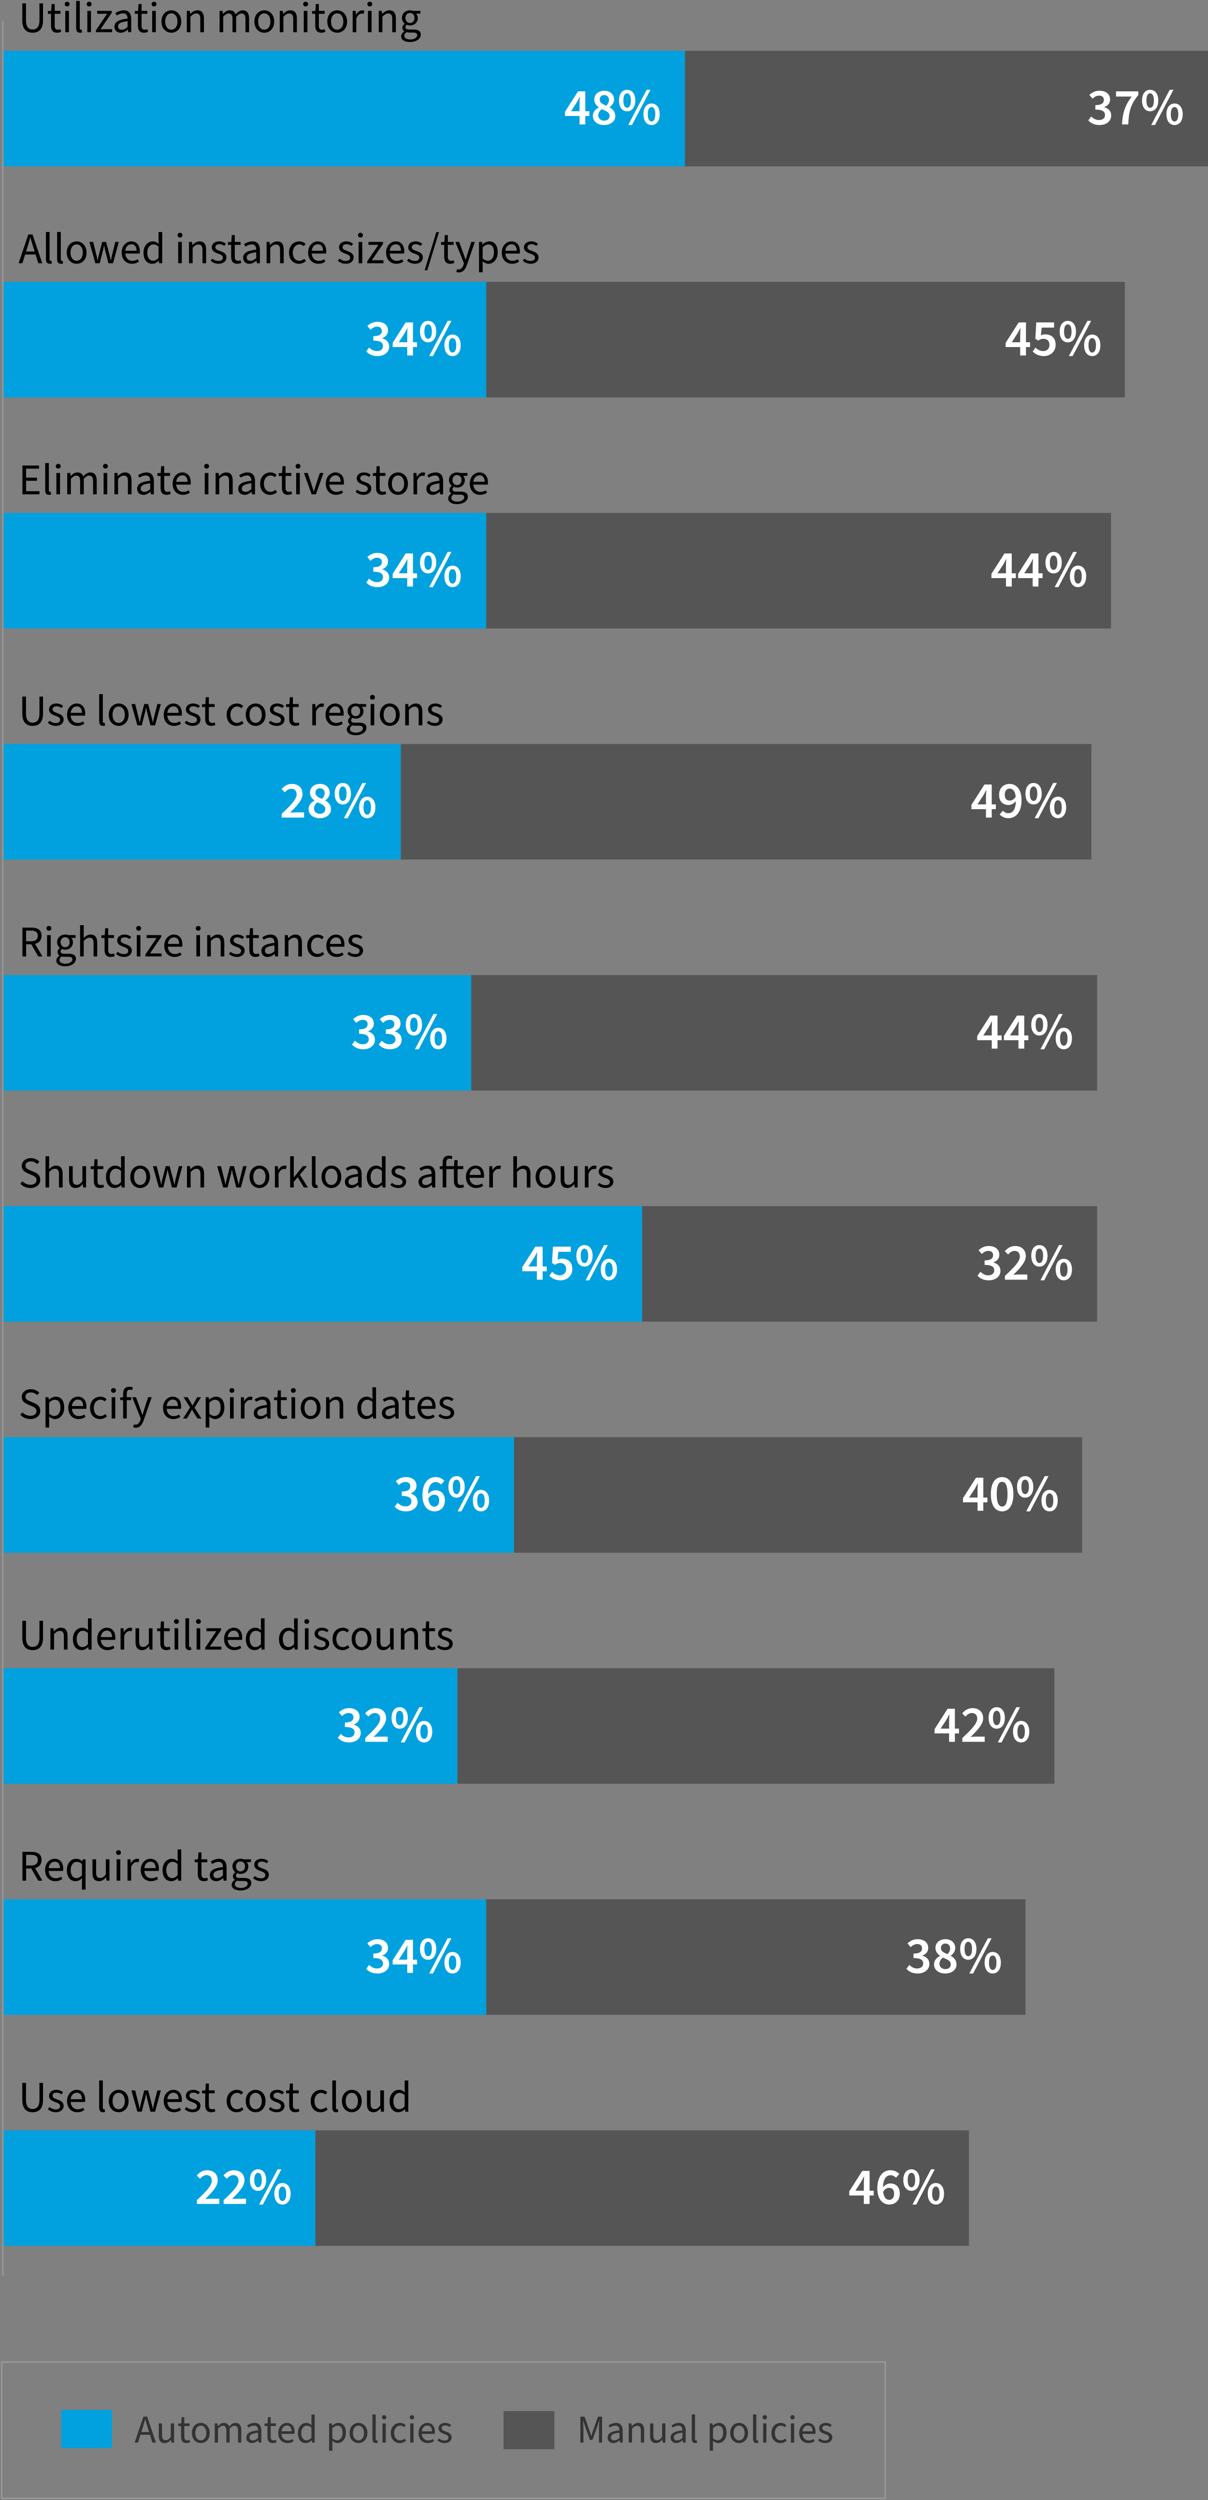 <svg xmlns="http://www.w3.org/2000/svg" width="1046" height="2164" viewBox="0 0 1046 2164"><rect x="0" y="0" width="1046" height="2164" fill="#808080" stroke="none"/><defs><style>.cls-1{fill:#fff}.cls-2{fill:#00a1de}.cls-3{fill:#333}.cls-4{fill:#555}</style></defs><g id="Charts"><path class="cls-2" d="M53 2086h44v33H53z"/><path style="stroke:#999;stroke-width:1.21px;fill:none;stroke-miterlimit:10" d="M1.5 2044.5h765v118H1.5z"/><path class="cls-4" d="M436 2087h44v33h-44zM593 44h453v100H593z"/><path class="cls-2" d="M2 44h591v100H2z"/><path class="cls-1" d="M501.8 100.4h-12.6v-3.65l11.29-17.68h6.3v17.19h3.55v4.14h-3.55v7.29h-4.99v-7.29Zm0-4.14v-6.3c0-1.66.18-4.32.27-5.98h-.18c-.72 1.48-1.53 2.92-2.34 4.45l-5.08 7.83h7.33ZM513.36 100.35c0-3.56 2.43-5.9 5.13-7.33v-.18c-2.16-1.57-3.91-3.64-3.91-6.66 0-4.68 3.69-7.65 8.68-7.65s8.46 3.1 8.46 7.74c0 2.83-1.98 5.22-3.87 6.52v.18c2.65 1.53 4.95 3.65 4.95 7.47 0 4.41-3.87 7.78-9.72 7.78s-9.72-3.24-9.72-7.87Zm14.49-.09c0-3.06-2.97-4.18-6.84-5.76-1.71 1.31-2.97 3.15-2.97 5.31 0 2.79 2.25 4.63 5.17 4.63 2.7 0 4.63-1.58 4.63-4.19Zm-.54-13.68c0-2.48-1.53-4.27-4.14-4.27-2.16 0-3.87 1.4-3.87 3.87 0 2.79 2.52 4.05 5.67 5.31 1.48-1.48 2.34-3.1 2.34-4.9ZM536 86.99c0-5.89 2.88-9.27 7.02-9.27s7.06 3.38 7.06 9.27-2.93 9.36-7.06 9.36-7.02-3.42-7.02-9.36Zm10.26 0c0-4.41-1.4-6.21-3.24-6.21s-3.24 1.8-3.24 6.21 1.4 6.3 3.24 6.3 3.24-1.89 3.24-6.3Zm13.72-9.27h3.24l-16.02 30.51h-3.24l16.02-30.51Zm-2.83 21.15c0-5.89 2.88-9.27 7.02-9.27s7.06 3.38 7.06 9.27-2.92 9.36-7.06 9.36-7.02-3.42-7.02-9.36Zm10.26 0c0-4.41-1.4-6.21-3.24-6.21s-3.24 1.8-3.24 6.21 1.4 6.3 3.24 6.3 3.24-1.89 3.24-6.3ZM942.34 104.18l2.52-3.38c1.71 1.71 3.91 3.1 6.75 3.1 3.06 0 5.22-1.58 5.22-4.23 0-2.92-1.89-4.81-8.37-4.81v-3.87c5.58 0 7.38-1.89 7.38-4.5 0-2.34-1.53-3.73-4.14-3.73-2.2 0-3.96 1.04-5.71 2.66l-2.74-3.29c2.47-2.16 5.22-3.6 8.68-3.6 5.49 0 9.27 2.74 9.27 7.56 0 3.19-1.84 5.35-4.95 6.57v.18c3.38.9 5.94 3.33 5.94 7.11 0 5.22-4.59 8.28-10.12 8.28-4.63 0-7.69-1.75-9.72-4.05ZM979.87 83.57h-13.5v-4.5h19.26v3.24c-6.84 8.41-8.19 14.22-8.68 25.38h-5.4c.54-10.08 2.61-16.38 8.32-24.12ZM988.87 86.99c0-5.89 2.88-9.27 7.02-9.27s7.06 3.38 7.06 9.27-2.93 9.36-7.06 9.36-7.02-3.42-7.02-9.36Zm10.26 0c0-4.41-1.4-6.21-3.24-6.21s-3.24 1.8-3.24 6.21 1.4 6.3 3.24 6.3 3.24-1.89 3.24-6.3Zm13.72-9.27h3.24l-16.02 30.51h-3.24l16.02-30.51Zm-2.83 21.15c0-5.89 2.88-9.27 7.02-9.27s7.06 3.38 7.06 9.27-2.92 9.36-7.06 9.36-7.02-3.42-7.02-9.36Zm10.26 0c0-4.41-1.4-6.21-3.24-6.21s-3.24 1.8-3.24 6.21 1.4 6.3 3.24 6.3 3.24-1.89 3.24-6.3Z"/><path class="cls-4" d="M420 244h554v100H420z"/><path class="cls-2" d="M2 244h419v100H2z"/><path class="cls-4" d="M420 444h542v100H420z"/><path class="cls-2" d="M2 444h419v100H2z"/><path class="cls-4" d="M347 644h598v100H347z"/><path class="cls-2" d="M2 644h345v100H2z"/><path class="cls-4" d="M408 844h542v100H408z"/><path class="cls-2" d="M2 844h406v100H2z"/><path class="cls-4" d="M556 1044h394v100H556z"/><path class="cls-2" d="M2 1044h554v100H2z"/><path class="cls-4" d="M445 1244h492v100H445z"/><path class="cls-2" d="M2 1244h443v100H2z"/><path class="cls-4" d="M396 1444h517v100H396z"/><path class="cls-2" d="M2 1444h394v100H2z"/><path class="cls-4" d="M420 1644h468v100H420z"/><path class="cls-2" d="M2 1644h419v100H2z"/><path class="cls-4" d="M273 1844h566v100H273z"/><path class="cls-2" d="M2 1844h271v100H2z"/><path class="cls-1" d="m317.14 304.18 2.52-3.38c1.71 1.71 3.91 3.1 6.75 3.1 3.06 0 5.22-1.58 5.22-4.23 0-2.92-1.89-4.81-8.37-4.81v-3.87c5.58 0 7.38-1.89 7.38-4.5 0-2.34-1.53-3.73-4.14-3.73-2.2 0-3.96 1.04-5.71 2.66l-2.74-3.29c2.47-2.16 5.22-3.6 8.68-3.6 5.49 0 9.27 2.74 9.27 7.56 0 3.19-1.84 5.35-4.95 6.57v.18c3.38.9 5.94 3.33 5.94 7.11 0 5.22-4.59 8.28-10.12 8.28-4.63 0-7.69-1.75-9.72-4.05ZM352.6 300.4H340v-3.65l11.29-17.68h6.3v17.19h3.55v4.14h-3.55v7.29h-4.99v-7.29Zm0-4.14v-6.3c0-1.66.18-4.32.27-5.98h-.18c-.72 1.48-1.53 2.92-2.34 4.45l-5.08 7.83h7.33ZM363.67 286.99c0-5.89 2.88-9.27 7.02-9.27s7.06 3.38 7.06 9.27-2.93 9.36-7.06 9.36-7.02-3.42-7.02-9.36Zm10.26 0c0-4.41-1.4-6.21-3.24-6.21s-3.24 1.8-3.24 6.21 1.4 6.3 3.24 6.3 3.24-1.89 3.24-6.3Zm13.72-9.27h3.24l-16.02 30.51h-3.24l16.02-30.51Zm-2.83 21.15c0-5.89 2.88-9.27 7.02-9.27s7.06 3.38 7.06 9.27-2.92 9.36-7.06 9.36-7.02-3.42-7.02-9.36Zm10.26 0c0-4.41-1.4-6.21-3.24-6.21s-3.24 1.8-3.24 6.21 1.4 6.3 3.24 6.3 3.24-1.89 3.24-6.3ZM883.38 300.4h-12.6v-3.65l11.29-17.68h6.3v17.19h3.55v4.14h-3.55v7.29h-4.99v-7.29Zm0-4.14v-6.3c0-1.66.18-4.32.27-5.98h-.18c-.72 1.48-1.53 2.92-2.34 4.45l-5.08 7.83h7.33ZM894.18 304.27l2.43-3.42c1.71 1.62 3.82 3.06 6.66 3.06 3.19 0 5.44-2.02 5.44-5.4s-2.07-5.26-5.17-5.26c-1.8 0-2.83.45-4.54 1.57l-2.52-1.62.85-14.13h15.39v4.5h-10.75l-.63 6.75c1.21-.58 2.29-.9 3.73-.9 4.9 0 9 2.79 9 8.95s-4.81 9.85-10.12 9.85c-4.63 0-7.65-1.85-9.76-3.96ZM917.58 286.99c0-5.89 2.88-9.27 7.02-9.27s7.06 3.38 7.06 9.27-2.93 9.36-7.06 9.36-7.02-3.42-7.02-9.36Zm10.26 0c0-4.41-1.4-6.21-3.24-6.21s-3.24 1.8-3.24 6.21 1.4 6.3 3.24 6.3 3.24-1.89 3.24-6.3Zm13.72-9.27h3.24l-16.02 30.51h-3.24l16.02-30.51Zm-2.83 21.15c0-5.89 2.88-9.27 7.02-9.27s7.06 3.38 7.06 9.27-2.92 9.36-7.06 9.36-7.02-3.42-7.02-9.36Zm10.26 0c0-4.41-1.4-6.21-3.24-6.21s-3.24 1.8-3.24 6.21 1.4 6.3 3.24 6.3 3.24-1.89 3.24-6.3ZM464.87 1100.4h-12.6v-3.64l11.29-17.68h6.3v17.19h3.55v4.14h-3.55v7.29h-4.99v-7.29Zm0-4.14v-6.3c0-1.67.18-4.32.27-5.98h-.18c-.72 1.48-1.53 2.92-2.34 4.46l-5.08 7.83h7.33ZM475.67 1104.27l2.43-3.42c1.71 1.62 3.82 3.06 6.66 3.06 3.19 0 5.44-2.02 5.44-5.4s-2.07-5.26-5.17-5.26c-1.8 0-2.83.45-4.54 1.58l-2.52-1.62.85-14.13h15.39v4.5h-10.75l-.63 6.75c1.21-.58 2.29-.9 3.73-.9 4.9 0 9 2.79 9 8.96s-4.81 9.85-10.12 9.85c-4.63 0-7.65-1.84-9.76-3.96ZM499.07 1086.99c0-5.89 2.88-9.27 7.02-9.27s7.06 3.38 7.06 9.27-2.93 9.36-7.06 9.36-7.02-3.42-7.02-9.36Zm10.26 0c0-4.41-1.4-6.21-3.24-6.21s-3.24 1.8-3.24 6.21 1.4 6.3 3.24 6.3 3.24-1.89 3.24-6.3Zm13.72-9.27h3.24l-16.02 30.51h-3.24l16.02-30.51Zm-2.83 21.15c0-5.9 2.88-9.27 7.02-9.27s7.06 3.37 7.06 9.27-2.92 9.36-7.06 9.36-7.02-3.42-7.02-9.36Zm10.26 0c0-4.41-1.4-6.21-3.24-6.21s-3.24 1.8-3.24 6.21 1.4 6.3 3.24 6.3 3.24-1.89 3.24-6.3ZM846.43 1104.18l2.52-3.38c1.71 1.71 3.91 3.1 6.75 3.1 3.06 0 5.22-1.57 5.22-4.23 0-2.92-1.89-4.81-8.37-4.81v-3.87c5.58 0 7.38-1.89 7.38-4.5 0-2.34-1.53-3.73-4.14-3.73-2.2 0-3.96 1.04-5.71 2.65l-2.74-3.28c2.47-2.16 5.22-3.6 8.68-3.6 5.49 0 9.27 2.75 9.27 7.56 0 3.19-1.84 5.35-4.95 6.57v.18c3.38.9 5.94 3.33 5.94 7.11 0 5.22-4.59 8.28-10.12 8.28-4.63 0-7.69-1.75-9.72-4.05ZM870.19 1104.4c7.83-7.29 12.91-12.51 12.91-16.78 0-3.01-1.67-4.86-4.68-4.86-2.21 0-4 1.44-5.54 3.1l-2.83-2.79c2.56-2.88 5.22-4.54 9.09-4.54 5.49 0 9.09 3.46 9.09 8.73s-4.86 10.26-10.8 16.2c1.53-.14 3.42-.27 4.81-.27h7.33v4.5h-19.39v-3.29ZM892.96 1086.99c0-5.89 2.88-9.27 7.02-9.27s7.06 3.38 7.06 9.27-2.93 9.36-7.06 9.36-7.02-3.42-7.02-9.36Zm10.26 0c0-4.41-1.4-6.21-3.24-6.21s-3.24 1.8-3.24 6.21 1.4 6.3 3.24 6.3 3.24-1.89 3.24-6.3Zm13.72-9.27h3.24l-16.02 30.51h-3.24l16.02-30.51Zm-2.83 21.15c0-5.9 2.88-9.27 7.02-9.27s7.06 3.37 7.06 9.27-2.92 9.36-7.06 9.36-7.02-3.42-7.02-9.36Zm10.26 0c0-4.41-1.4-6.21-3.24-6.21s-3.24 1.8-3.24 6.21 1.4 6.3 3.24 6.3 3.24-1.89 3.24-6.3ZM243.92 704.4c7.83-7.29 12.91-12.51 12.91-16.78 0-3.01-1.67-4.86-4.68-4.86-2.21 0-4 1.44-5.54 3.1l-2.83-2.79c2.56-2.88 5.22-4.54 9.09-4.54 5.49 0 9.09 3.46 9.09 8.73s-4.86 10.26-10.8 16.2c1.53-.13 3.42-.27 4.81-.27h7.33v4.5h-19.39v-3.28ZM267.18 700.35c0-3.56 2.43-5.9 5.13-7.33v-.18c-2.16-1.57-3.91-3.64-3.91-6.66 0-4.68 3.69-7.65 8.68-7.65s8.46 3.1 8.46 7.74c0 2.83-1.98 5.22-3.87 6.52v.18c2.65 1.53 4.95 3.65 4.95 7.47 0 4.41-3.87 7.78-9.72 7.78s-9.72-3.24-9.72-7.87Zm14.49-.09c0-3.06-2.97-4.18-6.84-5.76-1.71 1.31-2.97 3.15-2.97 5.31 0 2.79 2.25 4.63 5.17 4.63 2.7 0 4.63-1.58 4.63-4.19Zm-.54-13.68c0-2.48-1.53-4.27-4.14-4.27-2.16 0-3.87 1.4-3.87 3.87 0 2.79 2.52 4.05 5.67 5.31 1.48-1.48 2.34-3.1 2.34-4.9ZM289.82 686.99c0-5.89 2.88-9.27 7.02-9.27s7.06 3.38 7.06 9.27-2.93 9.36-7.06 9.36-7.02-3.42-7.02-9.36Zm10.26 0c0-4.41-1.4-6.21-3.24-6.21s-3.24 1.8-3.24 6.21 1.4 6.3 3.24 6.3 3.24-1.89 3.24-6.3Zm13.72-9.27h3.24l-16.02 30.51h-3.24l16.02-30.51Zm-2.83 21.15c0-5.89 2.88-9.27 7.02-9.27s7.06 3.38 7.06 9.27-2.92 9.36-7.06 9.36-7.02-3.42-7.02-9.36Zm10.26 0c0-4.41-1.4-6.21-3.24-6.21s-3.24 1.8-3.24 6.21 1.4 6.3 3.24 6.3 3.24-1.89 3.24-6.3ZM304.83 904.18l2.52-3.38c1.71 1.71 3.91 3.1 6.75 3.1 3.06 0 5.22-1.58 5.22-4.23 0-2.92-1.89-4.81-8.37-4.81v-3.87c5.58 0 7.38-1.89 7.38-4.5 0-2.34-1.53-3.73-4.14-3.73-2.2 0-3.96 1.04-5.71 2.66l-2.74-3.29c2.47-2.16 5.22-3.6 8.68-3.6 5.49 0 9.27 2.74 9.27 7.56 0 3.19-1.84 5.35-4.95 6.57v.18c3.38.9 5.94 3.33 5.94 7.11 0 5.22-4.59 8.28-10.12 8.28-4.63 0-7.69-1.75-9.72-4.05ZM327.96 904.18l2.52-3.38c1.71 1.71 3.91 3.1 6.75 3.1 3.06 0 5.22-1.58 5.22-4.23 0-2.92-1.89-4.81-8.37-4.81v-3.87c5.58 0 7.38-1.89 7.38-4.5 0-2.34-1.53-3.73-4.14-3.73-2.2 0-3.96 1.04-5.71 2.66l-2.74-3.29c2.47-2.16 5.22-3.6 8.68-3.6 5.49 0 9.27 2.74 9.27 7.56 0 3.19-1.84 5.35-4.95 6.57v.18c3.38.9 5.94 3.33 5.94 7.11 0 5.22-4.59 8.28-10.12 8.28-4.63 0-7.69-1.75-9.72-4.05ZM351.36 886.99c0-5.89 2.88-9.27 7.02-9.27s7.06 3.38 7.06 9.27-2.93 9.36-7.06 9.36-7.02-3.42-7.02-9.36Zm10.26 0c0-4.41-1.4-6.21-3.24-6.21s-3.24 1.8-3.24 6.21 1.4 6.3 3.24 6.3 3.24-1.89 3.24-6.3Zm13.72-9.27h3.24l-16.02 30.51h-3.24l16.02-30.51Zm-2.83 21.15c0-5.89 2.88-9.27 7.02-9.27s7.06 3.38 7.06 9.27-2.92 9.36-7.06 9.36-7.02-3.42-7.02-9.36Zm10.26 0c0-4.41-1.4-6.21-3.24-6.21s-3.24 1.8-3.24 6.21 1.4 6.3 3.24 6.3 3.24-1.89 3.24-6.3ZM858.76 900.4h-12.6v-3.65l11.29-17.68h6.3v17.19h3.55v4.14h-3.55v7.29h-4.99v-7.29Zm0-4.14v-6.3c0-1.66.18-4.32.27-5.98h-.18c-.72 1.48-1.53 2.92-2.34 4.45l-5.08 7.83h7.33ZM881.89 900.4h-12.6v-3.65l11.29-17.68h6.3v17.19h3.55v4.14h-3.55v7.29h-4.99v-7.29Zm0-4.14v-6.3c0-1.66.18-4.32.27-5.98h-.18c-.72 1.48-1.53 2.92-2.34 4.45l-5.08 7.83h7.33ZM892.96 886.99c0-5.89 2.88-9.27 7.02-9.27s7.06 3.38 7.06 9.27-2.93 9.36-7.06 9.36-7.02-3.42-7.02-9.36Zm10.26 0c0-4.41-1.4-6.21-3.24-6.21s-3.24 1.8-3.24 6.21 1.4 6.3 3.24 6.3 3.24-1.89 3.24-6.3Zm13.72-9.27h3.24l-16.02 30.51h-3.24l16.02-30.51Zm-2.83 21.15c0-5.89 2.88-9.27 7.02-9.27s7.06 3.38 7.06 9.27-2.92 9.36-7.06 9.36-7.02-3.42-7.02-9.36Zm10.26 0c0-4.41-1.4-6.21-3.24-6.21s-3.24 1.8-3.24 6.21 1.4 6.3 3.24 6.3 3.24-1.89 3.24-6.3ZM853.74 700.4h-12.6v-3.65l11.29-17.68h6.3v17.19h3.55v4.14h-3.55v7.29h-4.99v-7.29Zm0-4.14v-6.3c0-1.66.18-4.32.27-5.98h-.18c-.72 1.48-1.53 2.92-2.34 4.45l-5.08 7.83h7.33ZM865.57 704.99l2.83-3.24c1.08 1.22 2.83 2.16 4.59 2.16 3.55 0 6.43-2.65 6.66-10.44-1.67 2.07-4.14 3.33-6.21 3.33-4.9 0-8.32-2.88-8.32-8.86s4.09-9.4 9.04-9.4c5.58 0 10.39 4.32 10.39 13.99 0 11.07-5.4 15.7-11.29 15.7-3.46 0-5.98-1.48-7.69-3.24Zm8.86-12.01c1.67 0 3.65-.99 5.08-3.33-.54-4.99-2.61-7.06-5.31-7.06-2.34 0-4.18 1.89-4.18 5.35s1.67 5.04 4.41 5.04ZM887.94 686.99c0-5.89 2.88-9.27 7.02-9.27s7.06 3.38 7.06 9.27-2.93 9.36-7.06 9.36-7.02-3.42-7.02-9.36Zm10.26 0c0-4.41-1.4-6.21-3.24-6.21s-3.24 1.8-3.24 6.21 1.4 6.3 3.24 6.3 3.24-1.89 3.24-6.3Zm13.72-9.27h3.24l-16.02 30.51h-3.24l16.02-30.51Zm-2.83 21.15c0-5.89 2.88-9.27 7.02-9.27s7.06 3.38 7.06 9.27-2.92 9.36-7.06 9.36-7.02-3.42-7.02-9.36Zm10.26 0c0-4.41-1.4-6.21-3.24-6.21s-3.24 1.8-3.24 6.21 1.4 6.3 3.24 6.3 3.24-1.89 3.24-6.3ZM317.14 504.18l2.52-3.38c1.71 1.71 3.92 3.1 6.75 3.1 3.06 0 5.22-1.58 5.22-4.23 0-2.92-1.89-4.81-8.37-4.81v-3.87c5.58 0 7.38-1.89 7.38-4.5 0-2.34-1.53-3.73-4.14-3.73-2.2 0-3.96 1.04-5.71 2.66l-2.74-3.29c2.47-2.16 5.22-3.6 8.68-3.6 5.49 0 9.27 2.74 9.27 7.56 0 3.19-1.84 5.35-4.95 6.57v.18c3.38.9 5.94 3.33 5.94 7.11 0 5.22-4.59 8.28-10.12 8.28-4.64 0-7.69-1.75-9.72-4.05ZM352.6 500.4H340v-3.65l11.29-17.68h6.3v17.19h3.55v4.14h-3.55v7.29h-4.99v-7.29Zm0-4.14v-6.3c0-1.66.18-4.32.27-5.98h-.18c-.72 1.48-1.53 2.92-2.34 4.45l-5.08 7.83h7.33ZM363.67 486.99c0-5.89 2.88-9.27 7.02-9.27s7.06 3.38 7.06 9.27-2.93 9.36-7.06 9.36-7.02-3.42-7.02-9.36Zm10.26 0c0-4.41-1.4-6.21-3.24-6.21s-3.24 1.8-3.24 6.21 1.4 6.3 3.24 6.3 3.24-1.89 3.24-6.3Zm13.72-9.27h3.24l-16.02 30.51h-3.24l16.02-30.51Zm-2.83 21.15c0-5.89 2.88-9.27 7.02-9.27s7.06 3.38 7.06 9.27-2.92 9.36-7.06 9.36-7.02-3.42-7.02-9.36Zm10.26 0c0-4.41-1.4-6.21-3.24-6.21s-3.24 1.8-3.24 6.21 1.4 6.3 3.24 6.3 3.24-1.89 3.24-6.3ZM871.07 500.4h-12.6v-3.65l11.29-17.68h6.3v17.19h3.55v4.14h-3.55v7.29h-4.99v-7.29Zm0-4.14v-6.3c0-1.66.18-4.32.27-5.98h-.18c-.72 1.48-1.53 2.92-2.34 4.45l-5.08 7.83h7.33ZM894.2 500.4h-12.6v-3.65l11.29-17.68h6.3v17.19h3.55v4.14h-3.55v7.29h-4.99v-7.29Zm0-4.14v-6.3c0-1.66.18-4.32.27-5.98h-.18c-.72 1.48-1.53 2.92-2.34 4.45l-5.08 7.83h7.33ZM905.27 486.99c0-5.89 2.88-9.27 7.02-9.27s7.06 3.38 7.06 9.27-2.93 9.36-7.06 9.36-7.02-3.42-7.02-9.36Zm10.26 0c0-4.41-1.4-6.21-3.24-6.21s-3.24 1.8-3.24 6.21 1.4 6.3 3.24 6.3 3.24-1.89 3.24-6.3Zm13.72-9.27h3.24l-16.02 30.51h-3.24l16.02-30.51Zm-2.83 21.15c0-5.89 2.88-9.27 7.02-9.27s7.06 3.38 7.06 9.27-2.92 9.36-7.06 9.36-7.02-3.42-7.02-9.36Zm10.26 0c0-4.41-1.4-6.21-3.24-6.21s-3.24 1.8-3.24 6.21 1.4 6.3 3.24 6.3 3.24-1.89 3.24-6.3ZM341.76 1304.18l2.52-3.38c1.71 1.71 3.92 3.1 6.75 3.1 3.06 0 5.22-1.57 5.22-4.23 0-2.92-1.89-4.81-8.37-4.81v-3.87c5.58 0 7.38-1.89 7.38-4.5 0-2.34-1.53-3.73-4.14-3.73-2.2 0-3.96 1.04-5.71 2.65l-2.74-3.28c2.47-2.16 5.22-3.6 8.68-3.6 5.49 0 9.27 2.75 9.27 7.56 0 3.2-1.84 5.36-4.95 6.57v.18c3.38.9 5.94 3.33 5.94 7.11 0 5.22-4.59 8.28-10.12 8.28-4.64 0-7.69-1.75-9.72-4.05ZM365.79 1294.23c0-11.07 5.4-15.71 11.29-15.71 3.46 0 5.98 1.44 7.69 3.24l-2.83 3.24c-1.08-1.21-2.83-2.16-4.59-2.16-3.51 0-6.43 2.65-6.66 10.44 1.67-2.07 4.14-3.33 6.21-3.33 4.9 0 8.32 2.88 8.32 8.87s-4.09 9.4-9.04 9.4c-5.58 0-10.39-4.32-10.39-13.99Zm5.04 2.83c.54 4.99 2.56 7.11 5.31 7.11 2.34 0 4.18-1.89 4.18-5.35s-1.66-5.04-4.41-5.04c-1.67 0-3.65.99-5.08 3.29ZM388.29 1286.99c0-5.89 2.88-9.27 7.02-9.27s7.06 3.38 7.06 9.27-2.93 9.36-7.06 9.36-7.02-3.42-7.02-9.36Zm10.26 0c0-4.41-1.4-6.21-3.24-6.21s-3.24 1.8-3.24 6.21 1.4 6.3 3.24 6.3 3.24-1.89 3.24-6.3Zm13.72-9.27h3.24l-16.02 30.51h-3.24l16.02-30.51Zm-2.83 21.15c0-5.9 2.88-9.27 7.02-9.27s7.06 3.37 7.06 9.27-2.92 9.36-7.06 9.36-7.02-3.42-7.02-9.36Zm10.26 0c0-4.41-1.4-6.21-3.24-6.21s-3.24 1.8-3.24 6.21 1.4 6.3 3.24 6.3 3.24-1.89 3.24-6.3ZM846.45 1300.4h-12.6v-3.64l11.29-17.68h6.3v17.19h3.55v4.14h-3.55v7.29h-4.99v-7.29Zm0-4.14v-6.3c0-1.67.18-4.32.27-5.98h-.18c-.72 1.48-1.53 2.92-2.34 4.46l-5.08 7.83h7.33ZM857.97 1293.24c0-9.67 3.83-14.71 9.76-14.71s9.76 5.08 9.76 14.71-3.78 14.98-9.76 14.98-9.76-5.31-9.76-14.98Zm14.44 0c0-8.05-1.93-10.57-4.68-10.57s-4.68 2.52-4.68 10.57 1.98 10.8 4.68 10.8 4.68-2.7 4.68-10.8ZM880.65 1286.99c0-5.89 2.88-9.27 7.02-9.27s7.06 3.38 7.06 9.27-2.93 9.36-7.06 9.36-7.02-3.42-7.02-9.36Zm10.26 0c0-4.41-1.4-6.21-3.24-6.21s-3.24 1.8-3.24 6.21 1.4 6.3 3.24 6.3 3.24-1.89 3.24-6.3Zm13.72-9.27h3.24l-16.02 30.51h-3.24l16.02-30.51Zm-2.83 21.15c0-5.9 2.88-9.27 7.02-9.27s7.06 3.37 7.06 9.27-2.92 9.36-7.06 9.36-7.02-3.42-7.02-9.36Zm10.26 0c0-4.41-1.4-6.21-3.24-6.21s-3.24 1.8-3.24 6.21 1.4 6.3 3.24 6.3 3.24-1.89 3.24-6.3ZM292.52 1504.18l2.52-3.38c1.71 1.71 3.91 3.1 6.75 3.1 3.06 0 5.22-1.57 5.22-4.23 0-2.92-1.89-4.81-8.37-4.81v-3.87c5.58 0 7.38-1.89 7.38-4.5 0-2.34-1.53-3.73-4.14-3.73-2.2 0-3.96 1.04-5.71 2.65l-2.74-3.28c2.47-2.16 5.22-3.6 8.68-3.6 5.49 0 9.27 2.75 9.27 7.56 0 3.2-1.84 5.36-4.95 6.57v.18c3.38.9 5.94 3.33 5.94 7.11 0 5.22-4.59 8.28-10.12 8.28-4.63 0-7.69-1.75-9.72-4.05ZM316.28 1504.4c7.83-7.29 12.92-12.51 12.92-16.78 0-3.01-1.67-4.86-4.68-4.86-2.21 0-4 1.44-5.54 3.1l-2.83-2.79c2.56-2.88 5.22-4.54 9.09-4.54 5.49 0 9.09 3.46 9.09 8.73s-4.86 10.26-10.8 16.2c1.53-.14 3.42-.27 4.81-.27h7.33v4.5h-19.39v-3.29ZM339.05 1486.99c0-5.89 2.88-9.27 7.02-9.27s7.06 3.38 7.06 9.27-2.92 9.36-7.06 9.36-7.02-3.42-7.02-9.36Zm10.26 0c0-4.41-1.39-6.21-3.24-6.21s-3.24 1.8-3.24 6.21 1.4 6.3 3.24 6.3 3.24-1.89 3.24-6.3Zm13.72-9.27h3.24l-16.02 30.51h-3.24l16.02-30.51Zm-2.83 21.15c0-5.9 2.88-9.27 7.02-9.27s7.06 3.37 7.06 9.27-2.92 9.36-7.06 9.36-7.02-3.42-7.02-9.36Zm10.26 0c0-4.41-1.39-6.21-3.24-6.21s-3.24 1.8-3.24 6.21 1.39 6.3 3.24 6.3 3.24-1.89 3.24-6.3ZM821.83 1500.4h-12.6v-3.64l11.29-17.68h6.3v17.19h3.55v4.14h-3.55v7.29h-4.99v-7.29Zm0-4.14v-6.3c0-1.67.18-4.32.27-5.98h-.18c-.72 1.48-1.53 2.92-2.34 4.46l-5.08 7.83h7.33ZM833.26 1504.4c7.83-7.29 12.92-12.51 12.92-16.78 0-3.01-1.67-4.86-4.68-4.86-2.21 0-4 1.44-5.54 3.1l-2.83-2.79c2.56-2.88 5.22-4.54 9.09-4.54 5.49 0 9.09 3.46 9.09 8.73s-4.86 10.26-10.8 16.2c1.53-.14 3.42-.27 4.81-.27h7.33v4.5h-19.39v-3.29ZM856.03 1486.99c0-5.89 2.88-9.27 7.02-9.27s7.06 3.38 7.06 9.27-2.92 9.36-7.06 9.36-7.02-3.42-7.02-9.36Zm10.26 0c0-4.41-1.39-6.21-3.24-6.21s-3.24 1.8-3.24 6.21 1.4 6.3 3.24 6.3 3.24-1.89 3.24-6.3Zm13.72-9.27h3.24l-16.02 30.51h-3.24l16.02-30.51Zm-2.83 21.15c0-5.9 2.88-9.27 7.02-9.27s7.06 3.37 7.06 9.27-2.92 9.36-7.06 9.36-7.02-3.42-7.02-9.36Zm10.26 0c0-4.41-1.39-6.21-3.24-6.21s-3.24 1.8-3.24 6.21 1.39 6.3 3.24 6.3 3.24-1.89 3.24-6.3ZM317.14 1704.18l2.52-3.38c1.71 1.71 3.91 3.1 6.75 3.1 3.06 0 5.22-1.57 5.22-4.23 0-2.92-1.89-4.81-8.37-4.81v-3.87c5.58 0 7.38-1.89 7.38-4.5 0-2.34-1.53-3.73-4.14-3.73-2.2 0-3.96 1.04-5.71 2.65l-2.74-3.28c2.47-2.16 5.22-3.6 8.68-3.6 5.49 0 9.27 2.75 9.27 7.56 0 3.19-1.84 5.35-4.95 6.57v.18c3.38.9 5.94 3.33 5.94 7.11 0 5.22-4.59 8.28-10.12 8.28-4.63 0-7.69-1.75-9.72-4.05ZM352.6 1700.4H340v-3.64l11.29-17.68h6.3v17.19h3.55v4.14h-3.55v7.29h-4.99v-7.29Zm0-4.14v-6.3c0-1.67.18-4.32.27-5.98h-.18c-.72 1.48-1.53 2.92-2.34 4.46l-5.08 7.83h7.33ZM363.67 1686.99c0-5.89 2.88-9.27 7.02-9.27s7.06 3.38 7.06 9.27-2.93 9.36-7.06 9.36-7.02-3.42-7.02-9.36Zm10.26 0c0-4.41-1.4-6.21-3.24-6.21s-3.24 1.8-3.24 6.21 1.4 6.3 3.24 6.3 3.24-1.89 3.24-6.3Zm13.72-9.27h3.24l-16.02 30.51h-3.24l16.02-30.51Zm-2.83 21.15c0-5.9 2.88-9.27 7.02-9.27s7.06 3.37 7.06 9.27-2.92 9.36-7.06 9.36-7.02-3.42-7.02-9.36Zm10.26 0c0-4.41-1.4-6.21-3.24-6.21s-3.24 1.8-3.24 6.21 1.4 6.3 3.24 6.3 3.24-1.89 3.24-6.3ZM784.88 1704.18l2.52-3.38c1.71 1.71 3.92 3.1 6.75 3.1 3.06 0 5.22-1.57 5.22-4.23 0-2.92-1.89-4.81-8.37-4.81v-3.87c5.58 0 7.38-1.89 7.38-4.5 0-2.34-1.53-3.73-4.14-3.73-2.2 0-3.96 1.04-5.71 2.65l-2.74-3.28c2.47-2.16 5.22-3.6 8.68-3.6 5.49 0 9.27 2.75 9.27 7.56 0 3.19-1.84 5.35-4.95 6.57v.18c3.38.9 5.94 3.33 5.94 7.11 0 5.22-4.59 8.28-10.12 8.28-4.64 0-7.69-1.75-9.72-4.05ZM808.78 1700.35c0-3.55 2.43-5.89 5.13-7.33v-.18c-2.16-1.58-3.91-3.64-3.91-6.66 0-4.68 3.69-7.65 8.68-7.65s8.46 3.11 8.46 7.74c0 2.83-1.98 5.22-3.87 6.52v.18c2.65 1.53 4.95 3.65 4.95 7.47 0 4.41-3.87 7.79-9.72 7.79s-9.72-3.24-9.72-7.88Zm14.49-.09c0-3.06-2.97-4.18-6.84-5.76-1.71 1.3-2.97 3.15-2.97 5.31 0 2.79 2.25 4.63 5.17 4.63 2.7 0 4.63-1.57 4.63-4.18Zm-.54-13.68c0-2.47-1.53-4.27-4.14-4.27-2.16 0-3.87 1.39-3.87 3.87 0 2.79 2.52 4.05 5.67 5.31 1.48-1.49 2.34-3.11 2.34-4.91ZM831.41 1686.99c0-5.89 2.88-9.27 7.02-9.27s7.06 3.38 7.06 9.27-2.93 9.36-7.06 9.36-7.02-3.42-7.02-9.36Zm10.26 0c0-4.41-1.4-6.21-3.24-6.21s-3.24 1.8-3.24 6.21 1.4 6.3 3.24 6.3 3.24-1.89 3.24-6.3Zm13.72-9.27h3.24l-16.02 30.51h-3.24l16.02-30.51Zm-2.83 21.15c0-5.9 2.88-9.27 7.02-9.27s7.06 3.37 7.06 9.27-2.92 9.36-7.06 9.36-7.02-3.42-7.02-9.36Zm10.26 0c0-4.41-1.4-6.21-3.24-6.21s-3.24 1.8-3.24 6.21 1.4 6.3 3.24 6.3 3.24-1.89 3.24-6.3ZM170.51 1904.4c7.83-7.29 12.91-12.51 12.91-16.78 0-3.01-1.67-4.86-4.68-4.86-2.21 0-4 1.44-5.54 3.1l-2.83-2.79c2.56-2.88 5.22-4.54 9.09-4.54 5.49 0 9.09 3.46 9.09 8.73s-4.86 10.26-10.8 16.2c1.53-.14 3.42-.27 4.81-.27h7.33v4.5H170.5v-3.29ZM193.64 1904.4c7.83-7.29 12.91-12.51 12.91-16.78 0-3.01-1.67-4.86-4.68-4.86-2.21 0-4 1.44-5.54 3.1l-2.83-2.79c2.56-2.88 5.22-4.54 9.09-4.54 5.49 0 9.09 3.46 9.09 8.73s-4.86 10.26-10.8 16.2c1.53-.14 3.42-.27 4.81-.27h7.33v4.5h-19.39v-3.29ZM216.41 1886.99c0-5.89 2.88-9.27 7.02-9.27s7.06 3.38 7.06 9.27-2.93 9.36-7.06 9.36-7.02-3.42-7.02-9.36Zm10.26 0c0-4.41-1.4-6.21-3.24-6.21s-3.24 1.8-3.24 6.21 1.4 6.3 3.24 6.3 3.24-1.89 3.24-6.3Zm13.72-9.27h3.24l-16.02 30.51h-3.24l16.02-30.51Zm-2.83 21.15c0-5.9 2.88-9.27 7.02-9.27s7.06 3.37 7.06 9.27-2.92 9.36-7.06 9.36-7.02-3.42-7.02-9.36Zm10.26 0c0-4.41-1.4-6.21-3.24-6.21s-3.24 1.8-3.24 6.21 1.4 6.3 3.24 6.3 3.24-1.89 3.24-6.3ZM747.98 1900.4h-12.6v-3.64l11.29-17.68h6.3v17.19h3.55v4.14h-3.55v7.29h-4.99v-7.29Zm0-4.14v-6.3c0-1.67.18-4.32.27-5.98h-.18c-.72 1.48-1.53 2.92-2.34 4.46l-5.08 7.83h7.33ZM759.68 1894.23c0-11.07 5.4-15.71 11.29-15.71 3.46 0 5.98 1.44 7.69 3.24l-2.83 3.24c-1.08-1.21-2.83-2.16-4.59-2.16-3.51 0-6.43 2.65-6.66 10.44 1.67-2.07 4.14-3.33 6.21-3.33 4.9 0 8.32 2.88 8.32 8.87s-4.09 9.4-9.04 9.4c-5.58 0-10.39-4.32-10.39-13.99Zm5.04 2.83c.54 4.99 2.56 7.11 5.31 7.11 2.34 0 4.18-1.89 4.18-5.35s-1.66-5.04-4.41-5.04c-1.67 0-3.65.99-5.08 3.29ZM782.18 1886.99c0-5.89 2.88-9.27 7.02-9.27s7.06 3.38 7.06 9.27-2.93 9.36-7.06 9.36-7.02-3.42-7.02-9.36Zm10.26 0c0-4.41-1.4-6.21-3.24-6.21s-3.24 1.8-3.24 6.21 1.4 6.3 3.24 6.3 3.24-1.89 3.24-6.3Zm13.72-9.27h3.24l-16.02 30.51h-3.24l16.02-30.51Zm-2.83 21.15c0-5.9 2.88-9.27 7.02-9.27s7.06 3.37 7.06 9.27-2.92 9.36-7.06 9.36-7.02-3.42-7.02-9.36Zm10.26 0c0-4.41-1.4-6.21-3.24-6.21s-3.24 1.8-3.24 6.21 1.4 6.3 3.24 6.3 3.24-1.89 3.24-6.3Z"/><path style="fill:none;stroke-miterlimit:10;stroke:#989898;stroke-width:1.21px" d="M2.5 1970V18"/></g><g id="Text"><path d="M19.31 1817.57v-14.63h3.19v14.7c0 5.97 2.51 7.87 5.77 7.87s5.89-1.9 5.89-7.87v-14.7h3.08v14.63c0 7.98-3.88 10.75-8.97 10.75s-8.97-2.77-8.97-10.75ZM41.46 1825.66l1.44-1.82c1.6 1.33 3.27 2.01 5.55 2.01 2.43 0 3.61-1.25 3.61-2.85 0-1.9-2.05-2.7-4.14-3.46-2.77-.99-5.43-2.32-5.43-5.36s2.36-5.24 6.38-5.24c2.32 0 4.29.87 5.74 2.09l-1.44 1.82c-1.29-.95-2.62-1.48-4.26-1.48-2.36 0-3.38 1.29-3.38 2.66 0 1.67 1.6 2.36 3.91 3.15 2.89 1.03 5.66 2.28 5.66 5.62 0 3-2.39 5.51-6.76 5.51-2.7 0-5.17-.99-6.88-2.66ZM58.07 1818.63c0-6 4.07-9.69 8.28-9.69 4.71 0 7.41 3.34 7.41 8.66 0 .68-.04 1.25-.15 1.86H61.19c.27 3.8 2.58 6.31 6.08 6.31 1.79 0 3.34-.49 4.64-1.37l1.1 2.01c-1.6 1.14-3.57 1.9-6.12 1.9-4.94 0-8.81-3.57-8.81-9.69Zm12.88-1.6c0-3.65-1.71-5.58-4.52-5.58-2.58 0-4.86 2.05-5.24 5.58h9.76ZM85.88 1824.14v-23.33h3.15v23.56c0 .99.42 1.33.91 1.33.19 0 .34 0 .65-.08l.42 2.36c-.46.23-1.03.34-1.82.34-2.36 0-3.31-1.52-3.31-4.18ZM94.2 1818.67c0-6.19 4.03-9.73 8.55-9.73s8.59 3.53 8.59 9.73-4.07 9.65-8.59 9.65-8.55-3.53-8.55-9.65Zm13.87 0c0-4.26-2.13-7.11-5.32-7.11s-5.28 2.85-5.28 7.11 2.13 7.03 5.28 7.03 5.32-2.81 5.32-7.03ZM113.81 1809.4h3.23l2.7 10.71c.42 1.67.8 3.27 1.1 5.24h.15c.38-1.98.72-3.57 1.14-5.24l2.77-10.71h3.38l2.81 10.71c.42 1.67.84 3.27 1.22 5.24h.15c.38-1.98.68-3.57 1.1-5.24l2.7-10.71h3l-4.98 18.46h-3.99l-2.51-9.92c-.46-1.71-.8-3.3-1.22-5.47h-.15c-.34 2.17-.68 3.8-1.18 5.47l-2.47 9.92h-3.8l-5.17-18.46ZM141.78 1818.63c0-6 4.07-9.69 8.28-9.69 4.71 0 7.41 3.34 7.41 8.66 0 .68-.04 1.25-.15 1.86H144.9c.27 3.8 2.58 6.31 6.08 6.31 1.79 0 3.34-.49 4.64-1.37l1.1 2.01c-1.6 1.14-3.57 1.9-6.12 1.9-4.94 0-8.81-3.57-8.81-9.69Zm12.88-1.6c0-3.65-1.71-5.58-4.52-5.58-2.58 0-4.86 2.05-5.24 5.58h9.76ZM159.94 1825.66l1.44-1.82c1.6 1.33 3.27 2.01 5.55 2.01 2.43 0 3.61-1.25 3.61-2.85 0-1.9-2.05-2.7-4.14-3.46-2.77-.99-5.43-2.32-5.43-5.36s2.36-5.24 6.38-5.24c2.32 0 4.29.87 5.74 2.09l-1.44 1.82c-1.29-.95-2.62-1.48-4.26-1.48-2.36 0-3.38 1.29-3.38 2.66 0 1.67 1.6 2.36 3.91 3.15 2.89 1.03 5.66 2.28 5.66 5.62 0 3-2.39 5.51-6.76 5.51-2.7 0-5.17-.99-6.88-2.66ZM177.69 1822.12v-10.18h-2.74v-2.36l2.89-.19.38-5.93h2.62v5.93h5.02v2.54h-5.02v10.26c0 2.24.76 3.53 2.85 3.53.68 0 1.37-.11 2.13-.46l.65 2.24c-.99.46-2.24.8-3.5.8-3.95 0-5.28-2.51-5.28-6.19ZM196.27 1818.67c0-6.19 4.14-9.73 8.89-9.73 2.43 0 4.1.95 5.4 2.17l-1.56 1.98c-1.03-.95-2.2-1.52-3.69-1.52-3.34 0-5.78 2.85-5.78 7.11s2.28 7.03 5.66 7.03c1.71 0 3.23-.76 4.33-1.75l1.37 2.01c-1.67 1.52-3.76 2.36-5.96 2.36-4.9 0-8.66-3.53-8.66-9.65ZM212.8 1818.67c0-6.19 4.03-9.73 8.55-9.73s8.59 3.53 8.59 9.73-4.07 9.65-8.59 9.65-8.55-3.53-8.55-9.65Zm13.87 0c0-4.26-2.13-7.11-5.32-7.11s-5.28 2.85-5.28 7.11 2.13 7.03 5.28 7.03 5.32-2.81 5.32-7.03ZM232.71 1825.66l1.44-1.82c1.6 1.33 3.27 2.01 5.55 2.01 2.43 0 3.61-1.25 3.61-2.85 0-1.9-2.05-2.7-4.14-3.46-2.77-.99-5.43-2.32-5.43-5.36s2.36-5.24 6.38-5.24c2.32 0 4.29.87 5.74 2.09l-1.44 1.82c-1.29-.95-2.62-1.48-4.26-1.48-2.36 0-3.38 1.29-3.38 2.66 0 1.67 1.6 2.36 3.91 3.15 2.89 1.03 5.66 2.28 5.66 5.62 0 3-2.39 5.51-6.76 5.51-2.7 0-5.17-.99-6.88-2.66ZM250.46 1822.12v-10.18h-2.74v-2.36l2.89-.19.38-5.93h2.62v5.93h5.02v2.54h-5.02v10.26c0 2.24.76 3.53 2.85 3.53.68 0 1.37-.11 2.13-.46l.65 2.24c-.99.46-2.24.8-3.5.8-3.95 0-5.28-2.51-5.28-6.19ZM269.04 1818.67c0-6.19 4.14-9.73 8.89-9.73 2.43 0 4.1.95 5.4 2.17l-1.56 1.98c-1.03-.95-2.2-1.52-3.69-1.52-3.34 0-5.78 2.85-5.78 7.11s2.28 7.03 5.66 7.03c1.71 0 3.23-.76 4.33-1.75l1.37 2.01c-1.67 1.52-3.76 2.36-5.96 2.36-4.9 0-8.66-3.53-8.66-9.65ZM287.74 1824.14v-23.33h3.15v23.56c0 .99.42 1.33.91 1.33.19 0 .34 0 .65-.08l.42 2.36c-.46.23-1.03.34-1.82.34-2.36 0-3.31-1.52-3.31-4.18ZM296.06 1818.67c0-6.19 4.03-9.73 8.55-9.73s8.59 3.53 8.59 9.73-4.07 9.65-8.59 9.65-8.55-3.53-8.55-9.65Zm13.87 0c0-4.26-2.13-7.11-5.32-7.11s-5.28 2.85-5.28 7.11 2.13 7.03 5.28 7.03 5.32-2.81 5.32-7.03ZM317.75 1821.1v-11.7h3.15v11.28c0 3.42 1.06 4.9 3.5 4.9 1.86 0 3.19-.95 4.9-3.12v-13.07h3.15v18.46h-2.58l-.27-2.89h-.11c-1.71 2.01-3.53 3.34-6.08 3.34-3.91 0-5.66-2.51-5.66-7.22ZM337.36 1818.67c0-6 3.8-9.73 8.02-9.73 2.13 0 3.53.8 5.17 2.13l-.15-3.15v-7.1h3.15v27.05h-2.58l-.27-2.17h-.11c-1.44 1.41-3.42 2.62-5.59 2.62-4.64 0-7.64-3.5-7.64-9.65Zm13.03 4.48v-9.65c-1.56-1.41-2.96-1.9-4.48-1.9-2.93 0-5.28 2.81-5.28 7.03s1.82 7.03 5.05 7.03c1.71 0 3.19-.84 4.71-2.51ZM19.42 1602.94h7.79c5.09 0 8.74 1.82 8.74 7.03 0 3.88-2.2 6.16-5.59 7.03l6.35 10.87H33.1l-6-10.52h-4.48v10.52h-3.19v-24.92Zm7.33 11.82c3.88 0 6-1.6 6-4.79s-2.13-4.45-6-4.45h-4.14v9.23h4.14ZM39.03 1618.63c0-6 4.07-9.69 8.28-9.69 4.71 0 7.41 3.34 7.41 8.66 0 .68-.04 1.25-.15 1.86H42.15c.27 3.8 2.58 6.31 6.08 6.31 1.79 0 3.34-.49 4.64-1.37l1.1 2.01c-1.6 1.14-3.57 1.9-6.12 1.9-4.94 0-8.81-3.57-8.81-9.69Zm12.88-1.6c0-3.65-1.71-5.58-4.52-5.58-2.58 0-4.86 2.05-5.24 5.58h9.76ZM70.95 1629.08l.15-3.34c-1.48 1.44-3.42 2.58-5.55 2.58-4.64 0-7.64-3.5-7.64-9.65s3.8-9.73 8.02-9.73c2.13 0 3.61.76 5.24 2.2h.11l.3-1.75h2.51v26.25h-3.15v-6.57Zm0-5.93v-9.65c-1.56-1.41-2.96-1.9-4.48-1.9-2.93 0-5.28 2.81-5.28 7.03s1.82 7.03 5.05 7.03c1.71 0 3.19-.84 4.71-2.51ZM80.07 1621.1v-11.7h3.15v11.28c0 3.42 1.06 4.9 3.5 4.9 1.86 0 3.19-.95 4.9-3.12v-13.07h3.15v18.46h-2.58l-.27-2.89h-.11c-1.71 2.01-3.53 3.34-6.08 3.34-3.91 0-5.66-2.51-5.66-7.22ZM100.51 1603.55c0-1.22.87-2.05 2.09-2.05s2.09.84 2.09 2.05-.87 2.05-2.09 2.05-2.09-.8-2.09-2.05Zm.49 5.85h3.15v18.46H101v-18.46ZM110.39 1609.4h2.58l.27 3.34h.11c1.29-2.32 3.19-3.8 5.24-3.8.84 0 1.41.11 1.98.38l-.68 2.7a5.43 5.43 0 0 0-1.67-.23c-1.56 0-3.42 1.1-4.67 4.22v11.85h-3.15v-18.46ZM121.87 1618.63c0-6 4.07-9.69 8.28-9.69 4.71 0 7.41 3.34 7.41 8.66 0 .68-.04 1.25-.15 1.86h-12.42c.27 3.8 2.58 6.31 6.08 6.31 1.79 0 3.34-.49 4.64-1.37l1.1 2.01c-1.6 1.14-3.57 1.9-6.12 1.9-4.94 0-8.81-3.57-8.81-9.69Zm12.88-1.6c0-3.65-1.71-5.58-4.52-5.58-2.58 0-4.86 2.05-5.24 5.58h9.76ZM140.75 1618.67c0-6 3.8-9.73 8.02-9.73 2.13 0 3.53.8 5.17 2.13l-.15-3.15v-7.1h3.15v27.05h-2.58l-.27-2.17h-.11c-1.44 1.41-3.42 2.62-5.59 2.62-4.64 0-7.64-3.5-7.64-9.65Zm13.03 4.48v-9.65c-1.56-1.41-2.96-1.9-4.48-1.9-2.93 0-5.28 2.81-5.28 7.03s1.82 7.03 5.05 7.03c1.71 0 3.19-.84 4.71-2.51ZM171.3 1622.12v-10.18h-2.74v-2.36l2.89-.19.38-5.93h2.62v5.93h5.02v2.54h-5.02v10.26c0 2.24.76 3.53 2.85 3.53.68 0 1.37-.11 2.13-.46l.65 2.24c-.99.46-2.24.8-3.5.8-3.95 0-5.28-2.51-5.28-6.19ZM181.72 1623.08c0-4.1 3.42-6.08 11.32-6.95-.04-2.32-.8-4.56-3.8-4.56-2.13 0-4.07.95-5.51 1.9l-1.22-2.13c1.71-1.14 4.29-2.39 7.26-2.39 4.48 0 6.42 3 6.42 7.56v11.36h-2.58l-.3-2.2h-.11c-1.75 1.48-3.76 2.66-6.08 2.66-3.08 0-5.4-1.9-5.4-5.24Zm11.32.3v-5.02c-6.23.72-8.24 2.13-8.24 4.52 0 2.05 1.41 2.85 3.19 2.85s3.27-.8 5.05-2.36ZM200.6 1631.4c0-1.56 1.03-3.04 2.7-4.18v-.15c-.91-.57-1.63-1.56-1.63-3 0-1.56 1.06-2.77 2.01-3.42v-.15c-1.22-.99-2.39-2.77-2.39-4.98 0-4.03 3.19-6.57 6.95-6.57 1.03 0 1.94.19 2.62.46h6.42v2.43h-3.76c.87.83 1.48 2.2 1.48 3.76 0 3.95-3 6.42-6.76 6.42-.91 0-1.9-.23-2.74-.65-.68.57-1.18 1.18-1.18 2.2 0 1.14.76 1.98 3.23 1.98h3.57c4.29 0 6.46 1.37 6.46 4.41 0 3.46-3.61 6.42-9.35 6.42-4.52 0-7.64-1.79-7.64-4.98Zm13.91-.95c0-1.71-1.29-2.28-3.72-2.28h-3.15c-.72 0-1.6-.08-2.39-.3-1.33.95-1.9 2.05-1.9 3.12 0 1.98 2.01 3.19 5.36 3.19s5.81-1.82 5.81-3.72Zm-2.36-14.93c0-2.66-1.75-4.29-3.91-4.29s-3.91 1.6-3.91 4.29 1.79 4.37 3.91 4.37 3.91-1.67 3.91-4.37ZM219.15 1625.66l1.44-1.82c1.6 1.33 3.27 2.01 5.55 2.01 2.43 0 3.61-1.25 3.61-2.85 0-1.9-2.05-2.7-4.14-3.46-2.77-.99-5.43-2.32-5.43-5.36s2.36-5.24 6.38-5.24c2.32 0 4.29.87 5.74 2.09l-1.44 1.82c-1.29-.95-2.62-1.48-4.26-1.48-2.36 0-3.38 1.29-3.38 2.66 0 1.67 1.6 2.36 3.91 3.15 2.89 1.03 5.66 2.28 5.66 5.62 0 3-2.39 5.51-6.76 5.51-2.7 0-5.17-.99-6.88-2.66ZM19.31 1417.57v-14.63h3.19v14.7c0 5.97 2.51 7.87 5.77 7.87s5.89-1.9 5.89-7.87v-14.7h3.08v14.63c0 7.98-3.88 10.75-8.97 10.75s-8.97-2.77-8.97-10.75ZM43.66 1409.4h2.58l.27 2.66h.11c1.75-1.75 3.65-3.12 6.19-3.12 3.91 0 5.66 2.51 5.66 7.22v11.7h-3.15v-11.28c0-3.46-1.06-4.9-3.5-4.9-1.86 0-3.19.95-5.02 2.81v13.37h-3.15v-18.46ZM63.12 1418.67c0-6 3.8-9.73 8.02-9.73 2.13 0 3.53.8 5.17 2.13l-.15-3.15v-7.1h3.15v27.05h-2.58l-.27-2.17h-.11c-1.44 1.41-3.42 2.62-5.58 2.62-4.64 0-7.64-3.5-7.64-9.65Zm13.03 4.48v-9.65c-1.56-1.41-2.96-1.9-4.48-1.9-2.93 0-5.28 2.81-5.28 7.03s1.82 7.03 5.05 7.03c1.71 0 3.19-.84 4.71-2.51ZM84.17 1418.63c0-6 4.07-9.69 8.28-9.69 4.71 0 7.41 3.34 7.41 8.66 0 .68-.04 1.25-.15 1.86H87.29c.27 3.8 2.58 6.31 6.08 6.31 1.79 0 3.34-.49 4.64-1.37l1.1 2.01c-1.6 1.14-3.57 1.9-6.12 1.9-4.94 0-8.81-3.57-8.81-9.69Zm12.88-1.6c0-3.65-1.71-5.58-4.52-5.58-2.58 0-4.86 2.05-5.24 5.58h9.76ZM104.39 1409.4h2.58l.27 3.34h.11c1.29-2.32 3.19-3.8 5.24-3.8.84 0 1.41.11 1.98.38l-.68 2.7a5.43 5.43 0 0 0-1.67-.23c-1.56 0-3.42 1.1-4.67 4.22v11.85h-3.15v-18.46ZM117.34 1421.1v-11.7h3.15v11.28c0 3.42 1.06 4.9 3.5 4.9 1.86 0 3.19-.95 4.9-3.12v-13.07h3.15v18.46h-2.58l-.27-2.89h-.11c-1.71 2.01-3.53 3.34-6.08 3.34-3.91 0-5.66-2.51-5.66-7.22ZM138.81 1422.12v-10.18h-2.74v-2.36l2.89-.19.38-5.93h2.62v5.93h5.02v2.54h-5.02v10.26c0 2.24.76 3.53 2.85 3.53.68 0 1.37-.11 2.13-.46l.65 2.24c-.99.46-2.24.8-3.5.8-3.95 0-5.28-2.51-5.28-6.19ZM150.67 1403.55c0-1.22.87-2.05 2.09-2.05s2.09.84 2.09 2.05-.87 2.05-2.09 2.05-2.09-.8-2.09-2.05Zm.49 5.85h3.15v18.46h-3.15v-18.46ZM160.55 1424.14v-23.33h3.15v23.56c0 .99.42 1.33.91 1.33.19 0 .34 0 .65-.08l.42 2.36c-.46.23-1.03.34-1.82.34-2.36 0-3.31-1.52-3.31-4.18ZM169.75 1403.55c0-1.22.87-2.05 2.09-2.05s2.09.84 2.09 2.05-.87 2.05-2.09 2.05-2.09-.8-2.09-2.05Zm.49 5.85h3.15v18.46h-3.15v-18.46ZM177.69 1426.19l9.69-14.25h-8.62v-2.54h12.61v1.67l-9.69 14.21h10.03v2.58h-14.02v-1.67ZM194.03 1418.63c0-6 4.07-9.69 8.28-9.69 4.71 0 7.41 3.34 7.41 8.66 0 .68-.04 1.25-.15 1.86h-12.42c.27 3.8 2.58 6.31 6.08 6.31 1.79 0 3.34-.49 4.64-1.37l1.1 2.01c-1.6 1.14-3.57 1.9-6.12 1.9-4.94 0-8.81-3.57-8.81-9.69Zm12.88-1.6c0-3.65-1.71-5.58-4.52-5.58-2.58 0-4.86 2.05-5.24 5.58h9.76ZM212.91 1418.67c0-6 3.8-9.73 8.02-9.73 2.13 0 3.53.8 5.17 2.13l-.15-3.15v-7.1h3.15v27.05h-2.58l-.27-2.17h-.11c-1.44 1.41-3.42 2.62-5.58 2.62-4.64 0-7.64-3.5-7.64-9.65Zm13.03 4.48v-9.65c-1.56-1.41-2.96-1.9-4.48-1.9-2.93 0-5.28 2.81-5.28 7.03s1.82 7.03 5.05 7.03c1.71 0 3.19-.84 4.71-2.51ZM241.6 1418.67c0-6 3.8-9.73 8.02-9.73 2.13 0 3.53.8 5.17 2.13l-.15-3.15v-7.1h3.15v27.05h-2.58l-.27-2.17h-.11c-1.44 1.41-3.42 2.62-5.59 2.62-4.64 0-7.64-3.5-7.64-9.65Zm13.03 4.48v-9.65c-1.56-1.41-2.96-1.9-4.48-1.9-2.93 0-5.28 2.81-5.28 7.03s1.82 7.03 5.05 7.03c1.71 0 3.19-.84 4.71-2.51ZM263.53 1403.55c0-1.22.87-2.05 2.09-2.05s2.09.84 2.09 2.05-.87 2.05-2.09 2.05-2.09-.8-2.09-2.05Zm.49 5.85h3.15v18.46h-3.15v-18.46ZM271.36 1425.66l1.44-1.82c1.6 1.33 3.27 2.01 5.55 2.01 2.43 0 3.61-1.25 3.61-2.85 0-1.9-2.05-2.7-4.14-3.46-2.77-.99-5.43-2.32-5.43-5.36s2.36-5.24 6.38-5.24c2.32 0 4.29.87 5.74 2.09l-1.44 1.82c-1.29-.95-2.62-1.48-4.26-1.48-2.36 0-3.38 1.29-3.38 2.66 0 1.67 1.6 2.36 3.91 3.15 2.89 1.03 5.66 2.28 5.66 5.62 0 3-2.39 5.51-6.76 5.51-2.7 0-5.17-.99-6.88-2.66ZM287.96 1418.67c0-6.19 4.14-9.73 8.89-9.73 2.43 0 4.1.95 5.4 2.17l-1.56 1.98c-1.03-.95-2.2-1.52-3.69-1.52-3.34 0-5.78 2.85-5.78 7.11s2.28 7.03 5.66 7.03c1.71 0 3.23-.76 4.33-1.75l1.37 2.01c-1.67 1.52-3.76 2.36-5.96 2.36-4.9 0-8.66-3.53-8.66-9.65ZM304.49 1418.67c0-6.19 4.03-9.73 8.55-9.73s8.59 3.53 8.59 9.73-4.07 9.65-8.59 9.65-8.55-3.53-8.55-9.65Zm13.87 0c0-4.26-2.13-7.11-5.32-7.11s-5.28 2.85-5.28 7.11 2.13 7.03 5.28 7.03 5.32-2.81 5.32-7.03ZM326.19 1421.1v-11.7h3.15v11.28c0 3.42 1.06 4.9 3.5 4.9 1.86 0 3.19-.95 4.9-3.12v-13.07h3.15v18.46h-2.58l-.27-2.89h-.11c-1.71 2.01-3.53 3.34-6.08 3.34-3.91 0-5.66-2.51-5.66-7.22ZM347.13 1409.4h2.58l.27 2.66h.11c1.75-1.75 3.65-3.12 6.19-3.12 3.91 0 5.66 2.51 5.66 7.22v11.7h-3.15v-11.28c0-3.46-1.06-4.9-3.5-4.9-1.86 0-3.19.95-5.02 2.81v13.37h-3.15v-18.46ZM368.45 1422.12v-10.18h-2.74v-2.36l2.89-.19.38-5.93h2.62v5.93h5.02v2.54h-5.02v10.26c0 2.24.76 3.53 2.85 3.53.68 0 1.37-.11 2.13-.46l.65 2.24c-.99.46-2.24.8-3.5.8-3.95 0-5.28-2.51-5.28-6.19ZM378.36 1425.66l1.44-1.82c1.6 1.33 3.27 2.01 5.55 2.01 2.43 0 3.61-1.25 3.61-2.85 0-1.9-2.05-2.7-4.14-3.46-2.77-.99-5.43-2.32-5.43-5.36s2.36-5.24 6.38-5.24c2.32 0 4.29.87 5.74 2.09l-1.44 1.82c-1.29-.95-2.62-1.48-4.26-1.48-2.36 0-3.38 1.29-3.38 2.66 0 1.67 1.6 2.36 3.91 3.15 2.89 1.03 5.66 2.28 5.66 5.62 0 3-2.39 5.51-6.76 5.51-2.7 0-5.17-.99-6.88-2.66ZM17.6 1224.59l1.79-2.09c1.82 1.86 4.37 3 6.99 3 3.27 0 5.21-1.63 5.21-4.03 0-2.55-1.82-3.34-4.14-4.37l-3.61-1.6c-2.32-.99-5.02-2.74-5.02-6.42s3.31-6.61 7.83-6.61c3.04 0 5.62 1.25 7.37 3l-1.75 2.13c-1.52-1.44-3.46-2.32-5.62-2.32-2.77 0-4.6 1.41-4.6 3.61 0 2.39 2.17 3.31 4.1 4.1l3.57 1.56c2.89 1.22 5.13 2.96 5.13 6.65 0 3.95-3.27 7.11-8.51 7.11-3.57 0-6.57-1.41-8.74-3.72ZM39.41 1209.4h2.58l.27 2.13h.11c1.67-1.41 3.76-2.58 5.89-2.58 4.75 0 7.33 3.69 7.33 9.42 0 6.27-3.8 9.96-8.02 9.96-1.67 0-3.42-.8-5.09-2.13l.08 3.23v6.23h-3.15v-26.25Zm12.92 8.97c0-4.07-1.41-6.76-4.86-6.76-1.56 0-3.12.84-4.9 2.51v9.65c1.67 1.41 3.27 1.9 4.48 1.9 3.04 0 5.28-2.74 5.28-7.29ZM59.13 1218.63c0-6 4.07-9.69 8.28-9.69 4.71 0 7.41 3.34 7.41 8.66 0 .68-.04 1.25-.15 1.86H62.25c.27 3.8 2.58 6.31 6.08 6.31 1.79 0 3.34-.49 4.64-1.37l1.1 2.01c-1.6 1.14-3.57 1.9-6.12 1.9-4.94 0-8.81-3.57-8.81-9.69Zm12.88-1.6c0-3.65-1.71-5.58-4.52-5.58-2.58 0-4.86 2.05-5.24 5.58h9.76ZM77.98 1218.67c0-6.19 4.14-9.73 8.89-9.73 2.43 0 4.1.95 5.4 2.17l-1.56 1.98c-1.03-.95-2.2-1.52-3.69-1.52-3.34 0-5.78 2.85-5.78 7.11s2.28 7.03 5.66 7.03c1.71 0 3.23-.76 4.33-1.75l1.37 2.01c-1.67 1.52-3.76 2.36-5.96 2.36-4.9 0-8.66-3.53-8.66-9.65ZM96.18 1203.55c0-1.22.87-2.05 2.09-2.05s2.09.84 2.09 2.05-.87 2.05-2.09 2.05-2.09-.8-2.09-2.05Zm.49 5.85h3.15v18.46h-3.15v-18.46ZM106.59 1211.94h-2.51v-2.36l2.51-.19v-2.89c0-3.76 1.71-6.16 5.4-6.16 1.14 0 2.32.27 3.08.61l-.68 2.32c-.72-.23-1.41-.38-2.05-.38-1.75 0-2.58 1.25-2.58 3.61v2.89h3.88v2.54h-3.88v15.92h-3.15v-15.92ZM115.29 1235.42l.68-2.47c.46.15.91.23 1.37.23 2.05 0 3.38-1.63 4.14-3.91l.42-1.37-7.41-18.5h3.27l3.72 10.18c.61 1.6 1.22 3.5 1.82 5.21h.15c.49-1.67 1.03-3.57 1.52-5.21l3.31-10.18h3.08l-6.95 19.98c-1.29 3.65-3.23 6.42-6.92 6.42-.87 0-1.6-.15-2.2-.38ZM141.17 1218.63c0-6 4.07-9.69 8.28-9.69 4.71 0 7.41 3.34 7.41 8.66 0 .68-.04 1.25-.15 1.86h-12.42c.27 3.8 2.58 6.31 6.08 6.31 1.79 0 3.34-.49 4.64-1.37l1.1 2.01c-1.6 1.14-3.57 1.9-6.12 1.9-4.94 0-8.81-3.57-8.81-9.69Zm12.88-1.6c0-3.65-1.71-5.58-4.52-5.58-2.58 0-4.86 2.05-5.24 5.58h9.76ZM164.58 1218.21l-5.59-8.81h3.42l2.47 4.03c.57 1.03 1.18 2.05 1.79 3.08h.15c.57-1.03 1.1-2.05 1.67-3.08l2.24-4.03h3.31l-5.59 9.16 6 9.31h-3.42l-2.7-4.29c-.65-1.1-1.33-2.24-2.01-3.31h-.15c-.61 1.06-1.22 2.2-1.86 3.31l-2.47 4.29h-3.31l6.04-9.65ZM178.11 1209.4h2.58l.27 2.13h.11c1.67-1.41 3.76-2.58 5.89-2.58 4.75 0 7.33 3.69 7.33 9.42 0 6.27-3.8 9.96-8.02 9.96-1.67 0-3.42-.8-5.09-2.13l.08 3.23v6.23h-3.15v-26.25Zm12.92 8.97c0-4.07-1.41-6.76-4.86-6.76-1.56 0-3.12.84-4.9 2.51v9.65c1.67 1.41 3.27 1.9 4.48 1.9 3.04 0 5.28-2.74 5.28-7.29ZM198.7 1203.55c0-1.22.87-2.05 2.09-2.05s2.09.84 2.09 2.05-.87 2.05-2.09 2.05-2.09-.8-2.09-2.05Zm.49 5.85h3.15v18.46h-3.15v-18.46ZM208.58 1209.4h2.58l.27 3.34h.11c1.29-2.32 3.19-3.8 5.24-3.8.84 0 1.41.11 1.98.38l-.68 2.7a5.43 5.43 0 0 0-1.67-.23c-1.56 0-3.42 1.1-4.67 4.22v11.85h-3.15v-18.46ZM219.75 1223.08c0-4.1 3.42-6.08 11.32-6.95-.04-2.32-.8-4.56-3.8-4.56-2.13 0-4.07.95-5.51 1.9l-1.22-2.13c1.71-1.14 4.29-2.39 7.26-2.39 4.48 0 6.42 3 6.42 7.56v11.36h-2.58l-.3-2.2h-.11c-1.75 1.48-3.76 2.66-6.08 2.66-3.08 0-5.4-1.9-5.4-5.24Zm11.32.3v-5.02c-6.23.72-8.24 2.13-8.24 4.52 0 2.05 1.41 2.85 3.19 2.85s3.27-.8 5.05-2.36ZM240.05 1222.12v-10.18h-2.74v-2.36l2.89-.19.38-5.93h2.62v5.93h5.02v2.54h-5.02v10.26c0 2.24.76 3.53 2.85 3.53.68 0 1.37-.11 2.13-.46l.65 2.24c-.99.46-2.24.8-3.5.8-3.95 0-5.28-2.51-5.28-6.19ZM251.9 1203.55c0-1.22.87-2.05 2.09-2.05s2.09.84 2.09 2.05-.87 2.05-2.09 2.05-2.09-.8-2.09-2.05Zm.49 5.85h3.15v18.46h-3.15v-18.46ZM260.41 1218.67c0-6.19 4.03-9.73 8.55-9.73s8.59 3.53 8.59 9.73-4.07 9.65-8.59 9.65-8.55-3.53-8.55-9.65Zm13.87 0c0-4.26-2.13-7.11-5.32-7.11s-5.28 2.85-5.28 7.11 2.13 7.03 5.28 7.03 5.32-2.81 5.32-7.03ZM282.38 1209.4h2.58l.27 2.66h.11c1.75-1.75 3.65-3.12 6.19-3.12 3.91 0 5.66 2.51 5.66 7.22v11.7h-3.15v-11.28c0-3.46-1.06-4.9-3.5-4.9-1.86 0-3.19.95-5.02 2.81v13.37h-3.15v-18.46ZM309.43 1218.67c0-6 3.8-9.73 8.02-9.73 2.13 0 3.53.8 5.17 2.13l-.15-3.15v-7.1h3.15v27.05h-2.58l-.27-2.17h-.11c-1.44 1.41-3.42 2.62-5.59 2.62-4.64 0-7.64-3.5-7.64-9.65Zm13.03 4.48v-9.65c-1.56-1.41-2.96-1.9-4.48-1.9-2.93 0-5.28 2.81-5.28 7.03s1.82 7.03 5.05 7.03c1.71 0 3.19-.84 4.71-2.51ZM330.71 1223.08c0-4.1 3.42-6.08 11.32-6.95-.04-2.32-.8-4.56-3.8-4.56-2.13 0-4.07.95-5.51 1.9l-1.22-2.13c1.71-1.14 4.29-2.39 7.26-2.39 4.48 0 6.42 3 6.42 7.56v11.36h-2.58l-.3-2.2h-.11c-1.75 1.48-3.76 2.66-6.08 2.66-3.08 0-5.4-1.9-5.4-5.24Zm11.32.3v-5.02c-6.23.72-8.24 2.13-8.24 4.52 0 2.05 1.41 2.85 3.19 2.85s3.27-.8 5.05-2.36ZM351 1222.12v-10.18h-2.74v-2.36l2.89-.19.38-5.93h2.62v5.93h5.02v2.54h-5.02v10.26c0 2.24.76 3.53 2.85 3.53.68 0 1.37-.11 2.13-.46l.65 2.24c-.99.46-2.24.8-3.5.8-3.95 0-5.28-2.51-5.28-6.19ZM361.46 1218.63c0-6 4.07-9.69 8.28-9.69 4.71 0 7.41 3.34 7.41 8.66 0 .68-.04 1.25-.15 1.86h-12.42c.27 3.8 2.58 6.31 6.08 6.31 1.79 0 3.34-.49 4.64-1.37l1.1 2.01c-1.6 1.14-3.57 1.9-6.12 1.9-4.94 0-8.81-3.57-8.81-9.69Zm12.88-1.6c0-3.65-1.71-5.58-4.52-5.58-2.58 0-4.86 2.05-5.24 5.58h9.76ZM379.62 1225.66l1.44-1.82c1.6 1.33 3.27 2.01 5.55 2.01 2.43 0 3.61-1.25 3.61-2.85 0-1.9-2.05-2.7-4.14-3.46-2.77-.99-5.43-2.32-5.43-5.36s2.36-5.24 6.38-5.24c2.32 0 4.29.87 5.74 2.09l-1.44 1.82c-1.29-.95-2.62-1.48-4.26-1.48-2.36 0-3.38 1.29-3.38 2.66 0 1.67 1.6 2.36 3.91 3.15 2.89 1.03 5.66 2.28 5.66 5.62 0 3-2.39 5.51-6.76 5.51-2.7 0-5.17-.99-6.88-2.66ZM17.6 1024.6l1.79-2.09c1.82 1.86 4.37 3 6.99 3 3.27 0 5.21-1.63 5.21-4.03 0-2.55-1.82-3.34-4.14-4.37l-3.61-1.6c-2.32-.99-5.02-2.74-5.02-6.42s3.31-6.61 7.83-6.61c3.04 0 5.62 1.25 7.37 3l-1.75 2.13c-1.52-1.44-3.46-2.32-5.62-2.32-2.77 0-4.6 1.41-4.6 3.61 0 2.39 2.17 3.31 4.1 4.1l3.57 1.56c2.89 1.22 5.13 2.96 5.13 6.65 0 3.95-3.27 7.11-8.51 7.11-3.57 0-6.57-1.41-8.74-3.72ZM39.41 1000.81h3.15v7.37l-.11 3.8c1.71-1.67 3.57-3.04 6.12-3.04 3.91 0 5.66 2.51 5.66 7.22v11.7h-3.15v-11.28c0-3.46-1.06-4.9-3.5-4.9-1.86 0-3.19.95-5.02 2.81v13.37h-3.15v-27.05ZM59.81 1021.1v-11.7h3.15v11.28c0 3.42 1.06 4.9 3.5 4.9 1.86 0 3.19-.95 4.9-3.12v-13.07h3.15v18.46h-2.58l-.27-2.89h-.11c-1.71 2.01-3.53 3.34-6.08 3.34-3.91 0-5.66-2.51-5.66-7.22ZM81.28 1022.13v-10.18h-2.74v-2.36l2.89-.19.38-5.93h2.62v5.93h5.02v2.54h-5.02v10.26c0 2.24.76 3.53 2.85 3.53.68 0 1.37-.11 2.13-.46l.65 2.24c-.99.46-2.24.8-3.5.8-3.95 0-5.28-2.51-5.28-6.19ZM91.77 1018.67c0-6 3.8-9.73 8.02-9.73 2.13 0 3.53.8 5.17 2.13l-.15-3.15v-7.1h3.15v27.05h-2.58l-.27-2.17H105c-1.44 1.41-3.42 2.62-5.59 2.62-4.64 0-7.64-3.5-7.64-9.65Zm13.03 4.48v-9.65c-1.56-1.41-2.96-1.9-4.48-1.9-2.93 0-5.28 2.81-5.28 7.03s1.82 7.03 5.05 7.03c1.71 0 3.19-.84 4.71-2.51ZM112.82 1018.67c0-6.19 4.03-9.73 8.55-9.73s8.59 3.53 8.59 9.73-4.07 9.65-8.59 9.65-8.55-3.53-8.55-9.65Zm13.87 0c0-4.26-2.13-7.11-5.32-7.11s-5.28 2.85-5.28 7.11 2.13 7.03 5.28 7.03 5.32-2.81 5.32-7.03ZM132.43 1009.4h3.23l2.7 10.71c.42 1.67.8 3.27 1.1 5.24h.15c.38-1.98.72-3.57 1.14-5.24l2.77-10.71h3.38l2.81 10.71c.42 1.67.84 3.27 1.22 5.24h.15c.38-1.98.68-3.57 1.1-5.24l2.7-10.71h3l-4.98 18.46h-3.99l-2.51-9.92c-.46-1.71-.8-3.3-1.22-5.47h-.15c-.34 2.17-.68 3.8-1.18 5.47l-2.47 9.92h-3.8l-5.17-18.46ZM161.92 1009.4h2.58l.27 2.66h.11c1.75-1.75 3.65-3.12 6.19-3.12 3.91 0 5.66 2.51 5.66 7.22v11.7h-3.15v-11.28c0-3.46-1.06-4.9-3.5-4.9-1.86 0-3.19.95-5.02 2.81v13.37h-3.15v-18.46ZM188.1 1009.4h3.23l2.7 10.71c.42 1.67.8 3.27 1.1 5.24h.15c.38-1.98.72-3.57 1.14-5.24l2.77-10.71h3.38l2.81 10.71c.42 1.67.84 3.27 1.22 5.24h.15c.38-1.98.68-3.57 1.1-5.24l2.7-10.71h3l-4.98 18.46h-3.99l-2.51-9.92c-.46-1.71-.8-3.3-1.22-5.47h-.15c-.34 2.17-.68 3.8-1.18 5.47l-2.47 9.92h-3.8l-5.17-18.46ZM216.07 1018.67c0-6.19 4.03-9.73 8.55-9.73s8.59 3.53 8.59 9.73-4.07 9.65-8.59 9.65-8.55-3.53-8.55-9.65Zm13.87 0c0-4.26-2.13-7.11-5.32-7.11s-5.28 2.85-5.28 7.11 2.13 7.03 5.28 7.03 5.32-2.81 5.32-7.03ZM238.03 1009.4h2.58l.27 3.34h.11c1.29-2.32 3.19-3.8 5.24-3.8.84 0 1.41.11 1.98.38l-.68 2.7a5.43 5.43 0 0 0-1.67-.23c-1.56 0-3.42 1.1-4.67 4.22v11.85h-3.15v-18.46ZM251.26 1000.81h3.12v18.24h.11l7.79-9.65h3.53l-6.16 7.45 6.95 11.02h-3.42l-5.4-8.85-3.42 3.99v4.86h-3.12v-27.05ZM270.07 1024.14v-23.33h3.15v23.56c0 .99.42 1.33.91 1.33.19 0 .34 0 .65-.08l.42 2.36c-.46.23-1.03.34-1.82.34-2.36 0-3.31-1.52-3.31-4.18ZM278.39 1018.67c0-6.19 4.03-9.73 8.55-9.73s8.59 3.53 8.59 9.73-4.07 9.65-8.59 9.65-8.55-3.53-8.55-9.65Zm13.87 0c0-4.26-2.13-7.11-5.32-7.11s-5.28 2.85-5.28 7.11 2.13 7.03 5.28 7.03 5.32-2.81 5.32-7.03ZM298.68 1023.08c0-4.1 3.42-6.08 11.32-6.95-.04-2.32-.8-4.56-3.8-4.56-2.13 0-4.07.95-5.51 1.9l-1.22-2.13c1.71-1.14 4.29-2.39 7.26-2.39 4.48 0 6.42 3 6.42 7.56v11.36h-2.58l-.3-2.2h-.11c-1.75 1.48-3.76 2.66-6.08 2.66-3.08 0-5.4-1.9-5.4-5.24Zm11.32.3v-5.02c-6.23.72-8.24 2.13-8.24 4.52 0 2.05 1.41 2.85 3.19 2.85s3.27-.8 5.05-2.36ZM317.64 1018.67c0-6 3.8-9.73 8.02-9.73 2.13 0 3.53.8 5.17 2.13l-.15-3.15v-7.1h3.15v27.05h-2.58l-.27-2.17h-.11c-1.44 1.41-3.42 2.62-5.59 2.62-4.64 0-7.64-3.5-7.64-9.65Zm13.03 4.48v-9.65c-1.56-1.41-2.96-1.9-4.48-1.9-2.93 0-5.28 2.81-5.28 7.03s1.82 7.03 5.05 7.03c1.71 0 3.19-.84 4.71-2.51ZM338.01 1025.66l1.44-1.82c1.6 1.33 3.27 2.01 5.55 2.01 2.43 0 3.61-1.25 3.61-2.85 0-1.9-2.05-2.7-4.14-3.46-2.77-.99-5.43-2.32-5.43-5.36s2.36-5.24 6.38-5.24c2.32 0 4.29.87 5.74 2.09l-1.44 1.82c-1.29-.95-2.62-1.48-4.26-1.48-2.36 0-3.38 1.29-3.38 2.66 0 1.67 1.6 2.36 3.91 3.15 2.89 1.03 5.66 2.28 5.66 5.62 0 3-2.39 5.51-6.76 5.51-2.7 0-5.17-.99-6.88-2.66ZM362.44 1023.08c0-4.1 3.42-6.08 11.32-6.95-.04-2.32-.8-4.56-3.8-4.56-2.13 0-4.07.95-5.51 1.9l-1.22-2.13c1.71-1.14 4.29-2.39 7.26-2.39 4.48 0 6.42 3 6.42 7.56v11.36h-2.58l-.3-2.2h-.11c-1.75 1.48-3.76 2.66-6.08 2.66-3.08 0-5.4-1.9-5.4-5.24Zm11.32.3v-5.02c-6.23.72-8.24 2.13-8.24 4.52 0 2.05 1.41 2.85 3.19 2.85s3.27-.8 5.05-2.36ZM383.27 1011.94h-2.51v-2.36l2.51-.19v-2.89c0-3.76 1.71-6.16 5.4-6.16 1.14 0 2.24.27 3.08.61l-.65 2.43c-.72-.34-1.44-.49-2.09-.49-1.75 0-2.58 1.22-2.58 3.61v2.89h6.73l.38-5.17h2.66v5.17h4.98v2.54h-4.98v10.26c0 2.24.72 3.53 2.85 3.53.65 0 1.48-.23 2.09-.49l.61 2.39c-1.03.34-2.28.68-3.42.68-3.95 0-5.28-2.51-5.28-6.19v-10.18h-6.61v15.92h-3.15v-15.92ZM403.44 1018.63c0-6 4.07-9.69 8.28-9.69 4.71 0 7.41 3.34 7.41 8.66 0 .68-.04 1.25-.15 1.86h-12.42c.27 3.8 2.58 6.31 6.08 6.31 1.79 0 3.34-.49 4.64-1.37l1.1 2.01c-1.6 1.14-3.57 1.9-6.12 1.9-4.94 0-8.81-3.57-8.81-9.69Zm12.88-1.6c0-3.65-1.71-5.58-4.52-5.58-2.58 0-4.86 2.05-5.24 5.58h9.76ZM423.66 1009.4h2.58l.27 3.34h.11c1.29-2.32 3.19-3.8 5.24-3.8.84 0 1.41.11 1.98.38l-.68 2.7a5.43 5.43 0 0 0-1.67-.23c-1.56 0-3.42 1.1-4.67 4.22v11.85h-3.15v-18.46ZM444.48 1000.81h3.15v7.37l-.11 3.8c1.71-1.67 3.57-3.04 6.12-3.04 3.91 0 5.66 2.51 5.66 7.22v11.7h-3.15v-11.28c0-3.46-1.06-4.9-3.5-4.9-1.86 0-3.19.95-5.02 2.81v13.37h-3.15v-27.05ZM463.79 1018.67c0-6.19 4.03-9.73 8.55-9.73s8.59 3.53 8.59 9.73-4.07 9.65-8.59 9.65-8.55-3.53-8.55-9.65Zm13.87 0c0-4.26-2.13-7.11-5.32-7.11s-5.28 2.85-5.28 7.11 2.13 7.03 5.28 7.03 5.32-2.81 5.32-7.03ZM485.48 1021.1v-11.7h3.15v11.28c0 3.42 1.06 4.9 3.5 4.9 1.86 0 3.19-.95 4.9-3.12v-13.07h3.15v18.46h-2.58l-.27-2.89h-.11c-1.71 2.01-3.53 3.34-6.08 3.34-3.91 0-5.66-2.51-5.66-7.22ZM506.42 1009.4H509l.27 3.34h.11c1.29-2.32 3.19-3.8 5.24-3.8.84 0 1.41.11 1.98.38l-.68 2.7a5.43 5.43 0 0 0-1.67-.23c-1.56 0-3.42 1.1-4.67 4.22v11.85h-3.15v-18.46ZM517.44 1025.66l1.44-1.82c1.6 1.33 3.27 2.01 5.55 2.01 2.43 0 3.61-1.25 3.61-2.85 0-1.9-2.05-2.7-4.14-3.46-2.77-.99-5.43-2.32-5.43-5.36s2.36-5.24 6.38-5.24c2.32 0 4.29.87 5.74 2.09l-1.44 1.82c-1.29-.95-2.62-1.48-4.26-1.48-2.36 0-3.38 1.29-3.38 2.66 0 1.67 1.6 2.36 3.91 3.15 2.89 1.03 5.66 2.28 5.66 5.62 0 3-2.39 5.51-6.76 5.51-2.7 0-5.17-.99-6.88-2.66ZM19.42 802.94h7.79c5.09 0 8.74 1.82 8.74 7.03 0 3.88-2.2 6.16-5.59 7.03l6.35 10.87H33.1l-6-10.52h-4.48v10.52h-3.19v-24.92Zm7.33 11.82c3.88 0 6-1.6 6-4.79s-2.13-4.45-6-4.45h-4.14v9.23h4.14ZM40.28 803.55c0-1.22.87-2.05 2.09-2.05s2.09.84 2.09 2.05-.87 2.05-2.09 2.05-2.09-.8-2.09-2.05Zm.49 5.85h3.15v18.46h-3.15V809.4ZM48.76 831.4c0-1.56 1.03-3.04 2.7-4.18v-.15c-.91-.57-1.63-1.56-1.63-3 0-1.56 1.06-2.77 2.01-3.42v-.15c-1.22-.99-2.39-2.77-2.39-4.98 0-4.03 3.19-6.57 6.95-6.57 1.03 0 1.94.19 2.62.46h6.42v2.43h-3.76c.87.83 1.48 2.2 1.48 3.76 0 3.95-3 6.42-6.76 6.42-.91 0-1.9-.23-2.74-.65-.68.57-1.18 1.18-1.18 2.2 0 1.14.76 1.98 3.23 1.98h3.57c4.29 0 6.46 1.37 6.46 4.41 0 3.46-3.61 6.42-9.35 6.42-4.52 0-7.64-1.79-7.64-4.98Zm13.91-.95c0-1.71-1.29-2.28-3.72-2.28H55.8c-.72 0-1.6-.08-2.39-.3-1.33.95-1.9 2.05-1.9 3.12 0 1.98 2.01 3.19 5.36 3.19s5.81-1.82 5.81-3.72Zm-2.36-14.93c0-2.66-1.75-4.29-3.91-4.29s-3.91 1.6-3.91 4.29 1.79 4.37 3.91 4.37 3.91-1.67 3.91-4.37ZM69.35 800.81h3.15v7.37l-.11 3.8c1.71-1.67 3.57-3.04 6.12-3.04 3.91 0 5.66 2.51 5.66 7.22v11.7h-3.15v-11.28c0-3.46-1.06-4.9-3.5-4.9-1.86 0-3.19.95-5.02 2.81v13.37h-3.15v-27.05ZM90.55 822.13v-10.18h-2.74v-2.36l2.89-.19.38-5.93h2.62v5.93h5.02v2.54H93.7v10.26c0 2.24.76 3.53 2.85 3.53.68 0 1.37-.11 2.13-.46l.65 2.24c-.99.46-2.24.8-3.5.8-3.95 0-5.28-2.51-5.28-6.19ZM100.47 825.66l1.44-1.82c1.6 1.33 3.27 2.01 5.55 2.01 2.43 0 3.61-1.25 3.61-2.85 0-1.9-2.05-2.7-4.14-3.46-2.77-.99-5.43-2.32-5.43-5.36s2.36-5.24 6.38-5.24c2.32 0 4.29.87 5.74 2.09l-1.44 1.82c-1.29-.95-2.62-1.48-4.26-1.48-2.36 0-3.38 1.29-3.38 2.66 0 1.67 1.6 2.36 3.91 3.15 2.89 1.03 5.66 2.28 5.66 5.62 0 3-2.39 5.51-6.76 5.51-2.7 0-5.17-.99-6.88-2.66ZM117.95 803.55c0-1.22.87-2.05 2.09-2.05s2.09.84 2.09 2.05-.87 2.05-2.09 2.05-2.09-.8-2.09-2.05Zm.49 5.85h3.15v18.46h-3.15V809.4ZM125.89 826.19l9.69-14.25h-8.62v-2.54h12.61v1.67l-9.69 14.21h10.03v2.58h-14.02v-1.67ZM142.23 818.63c0-6 4.07-9.69 8.28-9.69 4.71 0 7.41 3.34 7.41 8.66 0 .68-.04 1.25-.15 1.86h-12.42c.27 3.8 2.58 6.31 6.08 6.31 1.79 0 3.34-.49 4.64-1.37l1.1 2.01c-1.6 1.14-3.57 1.9-6.12 1.9-4.94 0-8.81-3.57-8.81-9.69Zm12.88-1.6c0-3.65-1.71-5.58-4.52-5.58-2.58 0-4.86 2.05-5.24 5.58h9.76ZM169.55 803.55c0-1.22.87-2.05 2.09-2.05s2.09.84 2.09 2.05-.87 2.05-2.09 2.05-2.09-.8-2.09-2.05Zm.49 5.85h3.15v18.46h-3.15V809.4ZM179.43 809.4h2.58l.27 2.66h.11c1.75-1.75 3.65-3.12 6.19-3.12 3.91 0 5.66 2.51 5.66 7.22v11.7h-3.15v-11.28c0-3.46-1.06-4.9-3.5-4.9-1.86 0-3.19.95-5.02 2.81v13.37h-3.15V809.4ZM198.17 825.66l1.44-1.82c1.6 1.33 3.27 2.01 5.55 2.01 2.43 0 3.61-1.25 3.61-2.85 0-1.9-2.05-2.7-4.14-3.46-2.77-.99-5.43-2.32-5.43-5.36s2.36-5.24 6.38-5.24c2.32 0 4.29.87 5.74 2.09l-1.44 1.82c-1.29-.95-2.62-1.48-4.26-1.48-2.36 0-3.38 1.29-3.38 2.66 0 1.67 1.6 2.36 3.91 3.15 2.89 1.03 5.66 2.28 5.66 5.62 0 3-2.39 5.51-6.76 5.51-2.7 0-5.17-.99-6.88-2.66ZM215.91 822.13v-10.18h-2.74v-2.36l2.89-.19.38-5.93h2.62v5.93h5.02v2.54h-5.02v10.26c0 2.24.76 3.53 2.85 3.53.68 0 1.37-.11 2.13-.46l.65 2.24c-.99.46-2.24.8-3.5.8-3.95 0-5.28-2.51-5.28-6.19ZM226.33 823.08c0-4.1 3.42-6.08 11.32-6.95-.04-2.32-.8-4.56-3.8-4.56-2.13 0-4.07.95-5.51 1.9l-1.22-2.13c1.71-1.14 4.29-2.39 7.26-2.39 4.48 0 6.42 3 6.42 7.56v11.36h-2.58l-.3-2.2h-.11c-1.75 1.48-3.76 2.66-6.08 2.66-3.08 0-5.4-1.9-5.4-5.24Zm11.32.3v-5.02c-6.23.72-8.24 2.13-8.24 4.52 0 2.05 1.41 2.85 3.19 2.85s3.27-.8 5.05-2.36ZM246.62 809.4h2.58l.27 2.66h.11c1.75-1.75 3.65-3.12 6.19-3.12 3.91 0 5.66 2.51 5.66 7.22v11.7h-3.15v-11.28c0-3.46-1.06-4.9-3.5-4.9-1.86 0-3.19.95-5.02 2.81v13.37h-3.15V809.4ZM266.04 818.67c0-6.19 4.14-9.73 8.89-9.73 2.43 0 4.1.95 5.4 2.17l-1.56 1.98c-1.03-.95-2.2-1.52-3.69-1.52-3.34 0-5.78 2.85-5.78 7.11s2.28 7.03 5.66 7.03c1.71 0 3.23-.76 4.33-1.75l1.37 2.01c-1.67 1.52-3.76 2.36-5.96 2.36-4.9 0-8.66-3.53-8.66-9.65ZM282.57 818.63c0-6 4.07-9.69 8.28-9.69 4.71 0 7.41 3.34 7.41 8.66 0 .68-.04 1.25-.15 1.86h-12.42c.27 3.8 2.58 6.31 6.08 6.31 1.79 0 3.34-.49 4.64-1.37l1.1 2.01c-1.6 1.14-3.57 1.9-6.12 1.9-4.94 0-8.81-3.57-8.81-9.69Zm12.88-1.6c0-3.65-1.71-5.58-4.52-5.58-2.58 0-4.86 2.05-5.24 5.58h9.76ZM300.73 825.66l1.44-1.82c1.6 1.33 3.27 2.01 5.55 2.01 2.43 0 3.61-1.25 3.61-2.85 0-1.9-2.05-2.7-4.14-3.46-2.77-.99-5.43-2.32-5.43-5.36s2.36-5.24 6.38-5.24c2.32 0 4.29.87 5.74 2.09l-1.44 1.82c-1.29-.95-2.62-1.48-4.26-1.48-2.36 0-3.38 1.29-3.38 2.66 0 1.67 1.6 2.36 3.91 3.15 2.89 1.03 5.66 2.28 5.66 5.62 0 3-2.39 5.51-6.76 5.51-2.7 0-5.17-.99-6.88-2.66ZM19.31 617.57v-14.63h3.19v14.7c0 5.97 2.51 7.87 5.77 7.87s5.89-1.9 5.89-7.87v-14.7h3.08v14.63c0 7.98-3.88 10.75-8.97 10.75s-8.97-2.77-8.97-10.75ZM41.46 625.66l1.44-1.82c1.6 1.33 3.27 2.01 5.55 2.01 2.43 0 3.61-1.25 3.61-2.85 0-1.9-2.05-2.7-4.14-3.46-2.77-.99-5.43-2.32-5.43-5.36s2.36-5.24 6.38-5.24c2.32 0 4.29.87 5.74 2.09l-1.44 1.82c-1.29-.95-2.62-1.48-4.26-1.48-2.36 0-3.38 1.29-3.38 2.66 0 1.67 1.6 2.36 3.91 3.15 2.89 1.03 5.66 2.28 5.66 5.62 0 3-2.39 5.51-6.76 5.51-2.7 0-5.17-.99-6.88-2.66ZM58.07 618.63c0-6 4.07-9.69 8.28-9.69 4.71 0 7.41 3.34 7.41 8.66 0 .68-.04 1.25-.15 1.86H61.19c.27 3.8 2.58 6.31 6.08 6.31 1.79 0 3.34-.49 4.64-1.37l1.1 2.01c-1.6 1.14-3.57 1.9-6.12 1.9-4.94 0-8.81-3.57-8.81-9.69Zm12.88-1.6c0-3.65-1.71-5.58-4.52-5.58-2.58 0-4.86 2.05-5.24 5.58h9.76ZM85.88 624.14v-23.33h3.15v23.56c0 .99.42 1.33.91 1.33.19 0 .34 0 .65-.08l.42 2.36c-.46.23-1.03.34-1.82.34-2.36 0-3.31-1.52-3.31-4.18ZM94.2 618.67c0-6.19 4.03-9.73 8.55-9.73s8.59 3.53 8.59 9.73-4.07 9.65-8.59 9.65-8.55-3.53-8.55-9.65Zm13.87 0c0-4.26-2.13-7.11-5.32-7.11s-5.28 2.85-5.28 7.11 2.13 7.03 5.28 7.03 5.32-2.81 5.32-7.03ZM113.81 609.4h3.23l2.7 10.71c.42 1.67.8 3.27 1.1 5.24h.15c.38-1.98.72-3.57 1.14-5.24l2.77-10.71h3.38l2.81 10.71c.42 1.67.84 3.27 1.22 5.24h.15c.38-1.98.68-3.57 1.1-5.24l2.7-10.71h3l-4.98 18.46h-3.99l-2.51-9.92c-.46-1.71-.8-3.3-1.22-5.47h-.15c-.34 2.17-.68 3.8-1.18 5.47l-2.47 9.92h-3.8l-5.17-18.46ZM141.78 618.63c0-6 4.07-9.69 8.28-9.69 4.71 0 7.41 3.34 7.41 8.66 0 .68-.04 1.25-.15 1.86H144.9c.27 3.8 2.58 6.31 6.08 6.31 1.79 0 3.34-.49 4.64-1.37l1.1 2.01c-1.6 1.14-3.57 1.9-6.12 1.9-4.94 0-8.81-3.57-8.81-9.69Zm12.88-1.6c0-3.65-1.71-5.58-4.52-5.58-2.58 0-4.86 2.05-5.24 5.58h9.76ZM159.94 625.66l1.44-1.82c1.6 1.33 3.27 2.01 5.55 2.01 2.43 0 3.61-1.25 3.61-2.85 0-1.9-2.05-2.7-4.14-3.46-2.77-.99-5.43-2.32-5.43-5.36s2.36-5.24 6.38-5.24c2.32 0 4.29.87 5.74 2.09l-1.44 1.82c-1.29-.95-2.62-1.48-4.26-1.48-2.36 0-3.38 1.29-3.38 2.66 0 1.67 1.6 2.36 3.91 3.15 2.89 1.03 5.66 2.28 5.66 5.62 0 3-2.39 5.51-6.76 5.51-2.7 0-5.17-.99-6.88-2.66ZM177.69 622.13v-10.18h-2.74v-2.36l2.89-.19.38-5.93h2.62v5.93h5.02v2.54h-5.02v10.26c0 2.24.76 3.53 2.85 3.53.68 0 1.37-.11 2.13-.46l.65 2.24c-.99.46-2.24.8-3.5.8-3.95 0-5.28-2.51-5.28-6.19ZM196.27 618.67c0-6.19 4.14-9.73 8.89-9.73 2.43 0 4.1.95 5.4 2.17l-1.56 1.98c-1.03-.95-2.2-1.52-3.69-1.52-3.34 0-5.78 2.85-5.78 7.11s2.28 7.03 5.66 7.03c1.71 0 3.23-.76 4.33-1.75l1.37 2.01c-1.67 1.52-3.76 2.36-5.96 2.36-4.9 0-8.66-3.53-8.66-9.65ZM212.8 618.67c0-6.19 4.03-9.73 8.55-9.73s8.59 3.53 8.59 9.73-4.07 9.65-8.59 9.65-8.55-3.53-8.55-9.65Zm13.87 0c0-4.26-2.13-7.11-5.32-7.11s-5.28 2.85-5.28 7.11 2.13 7.03 5.28 7.03 5.32-2.81 5.32-7.03ZM232.71 625.66l1.44-1.82c1.6 1.33 3.27 2.01 5.55 2.01 2.43 0 3.61-1.25 3.61-2.85 0-1.9-2.05-2.7-4.14-3.46-2.77-.99-5.43-2.32-5.43-5.36s2.36-5.24 6.38-5.24c2.32 0 4.29.87 5.74 2.09l-1.44 1.82c-1.29-.95-2.62-1.48-4.26-1.48-2.36 0-3.38 1.29-3.38 2.66 0 1.67 1.6 2.36 3.91 3.15 2.89 1.03 5.66 2.28 5.66 5.62 0 3-2.39 5.51-6.76 5.51-2.7 0-5.17-.99-6.88-2.66ZM250.46 622.13v-10.18h-2.74v-2.36l2.89-.19.38-5.93h2.62v5.93h5.02v2.54h-5.02v10.26c0 2.24.76 3.53 2.85 3.53.68 0 1.37-.11 2.13-.46l.65 2.24c-.99.46-2.24.8-3.5.8-3.95 0-5.28-2.51-5.28-6.19ZM270.41 609.4h2.58l.27 3.34h.11c1.29-2.32 3.19-3.8 5.24-3.8.84 0 1.41.11 1.98.38l-.68 2.7a5.43 5.43 0 0 0-1.67-.23c-1.56 0-3.42 1.1-4.67 4.22v11.85h-3.15V609.4ZM281.88 618.63c0-6 4.07-9.69 8.28-9.69 4.71 0 7.41 3.34 7.41 8.66 0 .68-.04 1.25-.15 1.86H285c.27 3.8 2.58 6.31 6.08 6.31 1.79 0 3.34-.49 4.64-1.37l1.1 2.01c-1.6 1.14-3.57 1.9-6.12 1.9-4.94 0-8.81-3.57-8.81-9.69Zm12.88-1.6c0-3.65-1.71-5.58-4.52-5.58-2.58 0-4.86 2.05-5.24 5.58h9.76ZM300.31 631.4c0-1.56 1.03-3.04 2.7-4.18v-.15c-.91-.57-1.63-1.56-1.63-3 0-1.56 1.06-2.77 2.01-3.42v-.15c-1.22-.99-2.39-2.77-2.39-4.98 0-4.03 3.19-6.57 6.95-6.57 1.03 0 1.94.19 2.62.46h6.42v2.43h-3.76c.87.83 1.48 2.2 1.48 3.76 0 3.95-3 6.42-6.76 6.42-.91 0-1.9-.23-2.74-.65-.68.57-1.18 1.18-1.18 2.2 0 1.14.76 1.98 3.23 1.98h3.57c4.29 0 6.46 1.37 6.46 4.41 0 3.46-3.61 6.42-9.35 6.42-4.52 0-7.64-1.79-7.64-4.98Zm13.91-.95c0-1.71-1.29-2.28-3.72-2.28h-3.15c-.72 0-1.6-.08-2.39-.3-1.33.95-1.9 2.05-1.9 3.12 0 1.98 2.01 3.19 5.36 3.19s5.81-1.82 5.81-3.72Zm-2.36-14.93c0-2.66-1.75-4.29-3.91-4.29s-3.91 1.6-3.91 4.29 1.79 4.37 3.91 4.37 3.91-1.67 3.91-4.37ZM320.42 603.55c0-1.22.87-2.05 2.09-2.05s2.09.84 2.09 2.05-.87 2.05-2.09 2.05-2.09-.8-2.09-2.05Zm.49 5.85h3.15v18.46h-3.15V609.4ZM328.93 618.67c0-6.19 4.03-9.73 8.55-9.73s8.59 3.53 8.59 9.73-4.07 9.65-8.59 9.65-8.55-3.53-8.55-9.65Zm13.87 0c0-4.26-2.13-7.11-5.32-7.11s-5.28 2.85-5.28 7.11 2.13 7.03 5.28 7.03 5.32-2.81 5.32-7.03ZM350.89 609.4h2.58l.27 2.66h.11c1.75-1.75 3.65-3.12 6.19-3.12 3.91 0 5.66 2.51 5.66 7.22v11.7h-3.15v-11.28c0-3.46-1.06-4.9-3.5-4.9-1.86 0-3.19.95-5.02 2.81v13.37h-3.15V609.4ZM369.62 625.66l1.44-1.82c1.6 1.33 3.27 2.01 5.55 2.01 2.43 0 3.61-1.25 3.61-2.85 0-1.9-2.05-2.7-4.14-3.46-2.77-.99-5.43-2.32-5.43-5.36s2.36-5.24 6.38-5.24c2.32 0 4.29.87 5.74 2.09l-1.44 1.82c-1.29-.95-2.62-1.48-4.26-1.48-2.36 0-3.38 1.29-3.38 2.66 0 1.67 1.6 2.36 3.91 3.15 2.89 1.03 5.66 2.28 5.66 5.62 0 3-2.39 5.51-6.76 5.51-2.7 0-5.17-.99-6.88-2.66ZM19.42 402.94h14.36v2.7H22.61v7.79h9.42v2.7h-9.42v9.04h11.55v2.7H19.42v-24.92ZM39.14 424.14v-23.33h3.15v23.56c0 .99.42 1.33.91 1.33.19 0 .34 0 .65-.08l.42 2.36c-.46.23-1.03.34-1.82.34-2.36 0-3.31-1.52-3.31-4.18ZM48.34 403.55c0-1.22.87-2.05 2.09-2.05s2.09.84 2.09 2.05-.87 2.05-2.09 2.05-2.09-.8-2.09-2.05Zm.49 5.85h3.15v18.46h-3.15V409.4ZM58.22 409.4h2.58l.27 2.66h.11c1.63-1.75 3.53-3.12 5.74-3.12 2.85 0 4.37 1.33 5.13 3.5 1.9-2.05 3.84-3.5 6.08-3.5 3.8 0 5.62 2.51 5.62 7.22v11.7H80.6v-11.28c0-3.46-1.1-4.9-3.42-4.9-1.44 0-2.93.91-4.64 2.81v13.37h-3.15v-11.28c0-3.46-1.06-4.9-3.42-4.9-1.37 0-2.89.91-4.6 2.81v13.37h-3.15V409.4ZM89.22 403.55c0-1.22.87-2.05 2.09-2.05s2.09.84 2.09 2.05-.87 2.05-2.09 2.05-2.09-.8-2.09-2.05Zm.49 5.85h3.15v18.46h-3.15V409.4ZM99.1 409.4h2.58l.27 2.66h.11c1.75-1.75 3.65-3.12 6.19-3.12 3.91 0 5.66 2.51 5.66 7.22v11.7h-3.15v-11.28c0-3.46-1.06-4.9-3.5-4.9-1.86 0-3.19.95-5.02 2.81v13.37h-3.15V409.4ZM118.75 423.08c0-4.1 3.42-6.08 11.32-6.95-.04-2.32-.8-4.56-3.8-4.56-2.13 0-4.07.95-5.51 1.9l-1.22-2.13c1.71-1.14 4.29-2.39 7.26-2.39 4.48 0 6.42 3 6.42 7.56v11.36h-2.58l-.3-2.2h-.11c-1.75 1.48-3.76 2.66-6.08 2.66-3.08 0-5.4-1.9-5.4-5.24Zm11.32.3v-5.02c-6.23.72-8.24 2.13-8.24 4.52 0 2.05 1.41 2.85 3.19 2.85s3.27-.8 5.05-2.36ZM139.04 422.13v-10.18h-2.74v-2.36l2.89-.19.38-5.93h2.62v5.93h5.02v2.54h-5.02v10.26c0 2.24.76 3.53 2.85 3.53.68 0 1.37-.11 2.13-.46l.65 2.24c-.99.46-2.24.8-3.5.8-3.95 0-5.28-2.51-5.28-6.19ZM149.49 418.63c0-6 4.07-9.69 8.28-9.69 4.71 0 7.41 3.34 7.41 8.66 0 .68-.04 1.25-.15 1.86h-12.42c.27 3.8 2.58 6.31 6.08 6.31 1.79 0 3.34-.49 4.64-1.37l1.1 2.01c-1.6 1.14-3.57 1.9-6.12 1.9-4.94 0-8.81-3.57-8.81-9.69Zm12.88-1.6c0-3.65-1.71-5.58-4.52-5.58-2.58 0-4.86 2.05-5.24 5.58h9.76ZM176.81 403.55c0-1.22.87-2.05 2.09-2.05s2.09.84 2.09 2.05-.87 2.05-2.09 2.05-2.09-.8-2.09-2.05Zm.49 5.85h3.15v18.46h-3.15V409.4ZM186.69 409.4h2.58l.27 2.66h.11c1.75-1.75 3.65-3.12 6.19-3.12 3.91 0 5.66 2.51 5.66 7.22v11.7h-3.15v-11.28c0-3.46-1.06-4.9-3.5-4.9-1.86 0-3.19.95-5.02 2.81v13.37h-3.15V409.4ZM206.34 423.08c0-4.1 3.42-6.08 11.32-6.95-.04-2.32-.8-4.56-3.8-4.56-2.13 0-4.07.95-5.51 1.9l-1.22-2.13c1.71-1.14 4.29-2.39 7.26-2.39 4.48 0 6.42 3 6.42 7.56v11.36h-2.58l-.3-2.2h-.11c-1.75 1.48-3.76 2.66-6.08 2.66-3.08 0-5.4-1.9-5.4-5.24Zm11.32.3v-5.02c-6.23.72-8.24 2.13-8.24 4.52 0 2.05 1.41 2.85 3.19 2.85s3.27-.8 5.05-2.36ZM225.26 418.67c0-6.19 4.14-9.73 8.89-9.73 2.43 0 4.1.95 5.4 2.17l-1.56 1.98c-1.03-.95-2.2-1.52-3.69-1.52-3.34 0-5.78 2.85-5.78 7.11s2.28 7.03 5.66 7.03c1.71 0 3.23-.76 4.33-1.75l1.37 2.01c-1.67 1.52-3.76 2.36-5.96 2.36-4.9 0-8.66-3.53-8.66-9.65ZM244.11 422.13v-10.18h-2.74v-2.36l2.89-.19.38-5.93h2.62v5.93h5.02v2.54h-5.02v10.26c0 2.24.76 3.53 2.85 3.53.68 0 1.37-.11 2.13-.46l.65 2.24c-.99.46-2.24.8-3.5.8-3.95 0-5.28-2.51-5.28-6.19ZM255.97 403.55c0-1.22.87-2.05 2.09-2.05s2.09.84 2.09 2.05-.87 2.05-2.09 2.05-2.09-.8-2.09-2.05Zm.49 5.85h3.15v18.46h-3.15V409.4ZM263.19 409.4h3.27l3.46 10.45c.57 1.82 1.14 3.69 1.71 5.47h.15c.53-1.79 1.14-3.65 1.71-5.47l3.46-10.45h3.12l-6.53 18.46h-3.69l-6.65-18.46ZM282.11 418.63c0-6 4.07-9.69 8.28-9.69 4.71 0 7.41 3.34 7.41 8.66 0 .68-.04 1.25-.15 1.86h-12.42c.27 3.8 2.58 6.31 6.08 6.31 1.79 0 3.34-.49 4.64-1.37l1.1 2.01c-1.6 1.14-3.57 1.9-6.12 1.9-4.94 0-8.81-3.57-8.81-9.69Zm12.88-1.6c0-3.65-1.71-5.58-4.52-5.58-2.58 0-4.86 2.05-5.24 5.58h9.76ZM307.87 425.66l1.44-1.82c1.6 1.33 3.27 2.01 5.55 2.01 2.43 0 3.61-1.25 3.61-2.85 0-1.9-2.05-2.7-4.14-3.46-2.77-.99-5.43-2.32-5.43-5.36s2.36-5.24 6.38-5.24c2.32 0 4.29.87 5.74 2.09l-1.44 1.82c-1.29-.95-2.62-1.48-4.26-1.48-2.36 0-3.38 1.29-3.38 2.66 0 1.67 1.6 2.36 3.91 3.15 2.89 1.03 5.66 2.28 5.66 5.62 0 3-2.39 5.51-6.76 5.51-2.7 0-5.17-.99-6.88-2.66ZM325.62 422.13v-10.18h-2.74v-2.36l2.89-.19.38-5.93h2.62v5.93h5.02v2.54h-5.02v10.26c0 2.24.76 3.53 2.85 3.53.68 0 1.37-.11 2.13-.46l.65 2.24c-.99.46-2.24.8-3.5.8-3.95 0-5.28-2.51-5.28-6.19ZM336.07 418.67c0-6.19 4.03-9.73 8.55-9.73s8.59 3.53 8.59 9.73-4.07 9.65-8.59 9.65-8.55-3.53-8.55-9.65Zm13.87 0c0-4.26-2.13-7.11-5.32-7.11s-5.28 2.85-5.28 7.11 2.13 7.03 5.28 7.03 5.32-2.81 5.32-7.03ZM358.03 409.4h2.58l.27 3.34h.11c1.29-2.32 3.19-3.8 5.24-3.8.84 0 1.41.11 1.98.38l-.68 2.7a5.43 5.43 0 0 0-1.67-.23c-1.56 0-3.42 1.1-4.67 4.22v11.85h-3.15V409.4ZM369.21 423.08c0-4.1 3.42-6.08 11.32-6.95-.04-2.32-.8-4.56-3.8-4.56-2.13 0-4.07.95-5.51 1.9l-1.22-2.13c1.71-1.14 4.29-2.39 7.26-2.39 4.48 0 6.42 3 6.42 7.56v11.36h-2.58l-.3-2.2h-.11c-1.75 1.48-3.76 2.66-6.08 2.66-3.08 0-5.4-1.9-5.4-5.24Zm11.32.3v-5.02c-6.23.72-8.24 2.13-8.24 4.52 0 2.05 1.41 2.85 3.19 2.85s3.27-.8 5.05-2.36ZM388.09 431.4c0-1.56 1.03-3.04 2.7-4.18v-.15c-.91-.57-1.63-1.56-1.63-3 0-1.56 1.06-2.77 2.01-3.42v-.15c-1.22-.99-2.39-2.77-2.39-4.98 0-4.03 3.19-6.57 6.95-6.57 1.03 0 1.94.19 2.62.46h6.42v2.43h-3.76c.87.83 1.48 2.2 1.48 3.76 0 3.95-3 6.42-6.76 6.42-.91 0-1.9-.23-2.74-.65-.68.57-1.18 1.18-1.18 2.2 0 1.14.76 1.98 3.23 1.98h3.57c4.29 0 6.46 1.37 6.46 4.41 0 3.46-3.61 6.42-9.35 6.42-4.52 0-7.64-1.79-7.64-4.98Zm13.91-.95c0-1.71-1.29-2.28-3.72-2.28h-3.15c-.72 0-1.6-.08-2.39-.3-1.33.95-1.9 2.05-1.9 3.12 0 1.98 2.01 3.19 5.36 3.19s5.81-1.82 5.81-3.72Zm-2.36-14.93c0-2.66-1.75-4.29-3.91-4.29s-3.91 1.6-3.91 4.29 1.79 4.37 3.91 4.37 3.91-1.67 3.91-4.37ZM406.79 418.63c0-6 4.07-9.69 8.28-9.69 4.71 0 7.41 3.34 7.41 8.66 0 .68-.04 1.25-.15 1.86h-12.42c.27 3.8 2.58 6.31 6.08 6.31 1.79 0 3.34-.49 4.64-1.37l1.1 2.01c-1.6 1.14-3.57 1.9-6.12 1.9-4.94 0-8.81-3.57-8.81-9.69Zm12.88-1.6c0-3.65-1.71-5.58-4.52-5.58-2.58 0-4.86 2.05-5.24 5.58h9.76ZM24.51 202.94h3.65l8.4 24.92h-3.38l-2.36-7.56h-9.08l-2.39 7.56h-3.23l8.4-24.92Zm-1.94 14.78h7.45l-1.18-3.76c-.91-2.77-1.71-5.51-2.51-8.4h-.15c-.76 2.89-1.56 5.62-2.43 8.4l-1.18 3.76ZM39.79 224.14v-23.33h3.15v23.56c0 .99.42 1.33.91 1.33.19 0 .34 0 .65-.08l.42 2.36c-.46.23-1.03.34-1.82.34-2.36 0-3.31-1.52-3.31-4.18ZM49.48 224.14v-23.33h3.15v23.56c0 .99.42 1.33.91 1.33.19 0 .34 0 .65-.08l.42 2.36c-.46.23-1.03.34-1.82.34-2.36 0-3.31-1.52-3.31-4.18ZM57.8 218.67c0-6.19 4.03-9.73 8.55-9.73s8.59 3.53 8.59 9.73-4.07 9.65-8.59 9.65-8.55-3.53-8.55-9.65Zm13.87 0c0-4.26-2.13-7.11-5.32-7.11s-5.28 2.85-5.28 7.11 2.13 7.03 5.28 7.03 5.32-2.81 5.32-7.03ZM77.41 209.4h3.23l2.7 10.71c.42 1.67.8 3.27 1.1 5.24h.15c.38-1.98.72-3.57 1.14-5.24l2.77-10.71h3.38l2.81 10.71c.42 1.67.84 3.27 1.22 5.24h.15c.38-1.98.68-3.57 1.1-5.24l2.7-10.71h3l-4.98 18.46h-3.99l-2.51-9.92c-.46-1.71-.8-3.3-1.22-5.47h-.15c-.34 2.17-.68 3.8-1.18 5.47l-2.47 9.92h-3.8l-5.17-18.46ZM105.37 218.63c0-6 4.07-9.69 8.28-9.69 4.71 0 7.41 3.34 7.41 8.66 0 .68-.04 1.25-.15 1.86h-12.42c.27 3.8 2.58 6.31 6.08 6.31 1.79 0 3.34-.49 4.64-1.37l1.1 2.01c-1.6 1.14-3.57 1.9-6.12 1.9-4.94 0-8.81-3.57-8.81-9.69Zm12.88-1.6c0-3.65-1.71-5.58-4.52-5.58-2.58 0-4.86 2.05-5.24 5.58h9.76ZM124.26 218.67c0-6 3.8-9.73 8.02-9.73 2.13 0 3.53.8 5.17 2.13l-.15-3.15v-7.1h3.15v27.05h-2.58l-.27-2.17h-.11c-1.44 1.41-3.42 2.62-5.59 2.62-4.64 0-7.64-3.5-7.64-9.65Zm13.03 4.48v-9.65c-1.56-1.41-2.96-1.9-4.48-1.9-2.93 0-5.28 2.81-5.28 7.03s1.82 7.03 5.05 7.03c1.71 0 3.19-.84 4.71-2.51ZM153.79 203.55c0-1.22.87-2.05 2.09-2.05s2.09.84 2.09 2.05-.87 2.05-2.09 2.05-2.09-.8-2.09-2.05Zm.49 5.85h3.15v18.46h-3.15V209.4ZM163.67 209.4h2.58l.27 2.66h.11c1.75-1.75 3.65-3.12 6.19-3.12 3.91 0 5.66 2.51 5.66 7.22v11.7h-3.15v-11.28c0-3.46-1.06-4.9-3.5-4.9-1.86 0-3.19.95-5.02 2.81v13.37h-3.15V209.4ZM182.4 225.66l1.44-1.82c1.6 1.33 3.27 2.01 5.55 2.01 2.43 0 3.61-1.25 3.61-2.85 0-1.9-2.05-2.7-4.14-3.46-2.77-.99-5.43-2.32-5.43-5.36s2.36-5.24 6.38-5.24c2.32 0 4.29.87 5.74 2.09l-1.44 1.82c-1.29-.95-2.62-1.48-4.26-1.48-2.36 0-3.38 1.29-3.38 2.66 0 1.67 1.6 2.36 3.91 3.15 2.89 1.03 5.66 2.28 5.66 5.62 0 3-2.39 5.51-6.76 5.51-2.7 0-5.17-.99-6.88-2.66ZM200.15 222.13v-10.18h-2.74v-2.36l2.89-.19.38-5.93h2.62v5.93h5.02v2.54h-5.02v10.26c0 2.24.76 3.53 2.85 3.53.68 0 1.37-.11 2.13-.46l.65 2.24c-.99.46-2.24.8-3.5.8-3.95 0-5.28-2.51-5.28-6.19ZM210.56 223.08c0-4.1 3.42-6.08 11.32-6.95-.04-2.32-.8-4.56-3.8-4.56-2.13 0-4.07.95-5.51 1.9l-1.22-2.13c1.71-1.14 4.29-2.39 7.26-2.39 4.48 0 6.42 3 6.42 7.56v11.36h-2.58l-.3-2.2h-.11c-1.75 1.48-3.76 2.66-6.08 2.66-3.08 0-5.4-1.9-5.4-5.24Zm11.32.3v-5.02c-6.23.72-8.24 2.13-8.24 4.52 0 2.05 1.41 2.85 3.19 2.85s3.27-.8 5.05-2.36ZM230.85 209.4h2.58l.27 2.66h.11c1.75-1.75 3.65-3.12 6.19-3.12 3.91 0 5.66 2.51 5.66 7.22v11.7h-3.15v-11.28c0-3.46-1.06-4.9-3.5-4.9-1.86 0-3.19.95-5.02 2.81v13.37h-3.15V209.4ZM250.27 218.67c0-6.19 4.14-9.73 8.89-9.73 2.43 0 4.1.95 5.4 2.17l-1.56 1.98c-1.03-.95-2.2-1.52-3.69-1.52-3.34 0-5.78 2.85-5.78 7.11s2.28 7.03 5.66 7.03c1.71 0 3.23-.76 4.33-1.75l1.37 2.01c-1.67 1.52-3.76 2.36-5.96 2.36-4.9 0-8.66-3.53-8.66-9.65ZM266.8 218.63c0-6 4.07-9.69 8.28-9.69 4.71 0 7.41 3.34 7.41 8.66 0 .68-.04 1.25-.15 1.86h-12.42c.27 3.8 2.58 6.31 6.08 6.31 1.79 0 3.34-.49 4.64-1.37l1.1 2.01c-1.6 1.14-3.57 1.9-6.12 1.9-4.94 0-8.81-3.57-8.81-9.69Zm12.88-1.6c0-3.65-1.71-5.58-4.52-5.58-2.58 0-4.86 2.05-5.24 5.58h9.76ZM292.56 225.66l1.44-1.82c1.6 1.33 3.27 2.01 5.55 2.01 2.43 0 3.61-1.25 3.61-2.85 0-1.9-2.05-2.7-4.14-3.46-2.77-.99-5.43-2.32-5.43-5.36s2.36-5.24 6.38-5.24c2.32 0 4.29.87 5.74 2.09l-1.44 1.82c-1.29-.95-2.62-1.48-4.26-1.48-2.36 0-3.38 1.29-3.38 2.66 0 1.67 1.6 2.36 3.91 3.15 2.89 1.03 5.66 2.28 5.66 5.62 0 3-2.39 5.51-6.76 5.51-2.7 0-5.17-.99-6.88-2.66ZM310.04 203.55c0-1.22.87-2.05 2.09-2.05s2.09.84 2.09 2.05-.87 2.05-2.09 2.05-2.09-.8-2.09-2.05Zm.49 5.85h3.15v18.46h-3.15V209.4ZM317.98 226.19l9.69-14.25h-8.62v-2.54h12.61v1.67l-9.69 14.21H332v2.58h-14.02v-1.67ZM334.32 218.63c0-6 4.07-9.69 8.28-9.69 4.71 0 7.41 3.34 7.41 8.66 0 .68-.04 1.25-.15 1.86h-12.42c.27 3.8 2.58 6.31 6.08 6.31 1.79 0 3.34-.49 4.64-1.37l1.1 2.01c-1.6 1.14-3.57 1.9-6.12 1.9-4.94 0-8.81-3.57-8.81-9.69Zm12.88-1.6c0-3.65-1.71-5.58-4.52-5.58-2.58 0-4.86 2.05-5.24 5.58h9.76ZM352.49 225.66l1.44-1.82c1.6 1.33 3.27 2.01 5.55 2.01 2.43 0 3.61-1.25 3.61-2.85 0-1.9-2.05-2.7-4.14-3.46-2.77-.99-5.43-2.32-5.43-5.36s2.36-5.24 6.38-5.24c2.32 0 4.29.87 5.74 2.09l-1.44 1.82c-1.29-.95-2.62-1.48-4.26-1.48-2.36 0-3.38 1.29-3.38 2.66 0 1.67 1.6 2.36 3.91 3.15 2.89 1.03 5.66 2.28 5.66 5.62 0 3-2.39 5.51-6.76 5.51-2.7 0-5.17-.99-6.88-2.66ZM377.83 200.89h2.28L370 233.94h-2.28l10.11-33.05ZM384.63 222.13v-10.18h-2.74v-2.36l2.89-.19.38-5.93h2.62v5.93h5.02v2.54h-5.02v10.26c0 2.24.76 3.53 2.85 3.53.68 0 1.37-.11 2.13-.46l.65 2.24c-.99.46-2.24.8-3.5.8-3.95 0-5.28-2.51-5.28-6.19ZM395.12 235.42l.68-2.47c.46.15.91.23 1.37.23 2.05 0 3.38-1.63 4.14-3.91l.42-1.37-7.41-18.5h3.27l3.72 10.18c.61 1.6 1.22 3.5 1.82 5.21h.15c.49-1.67 1.03-3.57 1.52-5.21l3.31-10.18h3.08l-6.95 19.98c-1.29 3.65-3.23 6.42-6.92 6.42-.87 0-1.6-.15-2.2-.38ZM414.77 209.4h2.58l.27 2.13h.11c1.67-1.41 3.76-2.58 5.89-2.58 4.75 0 7.33 3.69 7.33 9.42 0 6.27-3.8 9.96-8.02 9.96-1.67 0-3.42-.8-5.09-2.13l.08 3.23v6.23h-3.15v-26.25Zm12.92 8.97c0-4.07-1.41-6.76-4.86-6.76-1.56 0-3.12.84-4.9 2.51v9.65c1.67 1.41 3.27 1.9 4.48 1.9 3.04 0 5.28-2.74 5.28-7.29ZM434.49 218.63c0-6 4.07-9.69 8.28-9.69 4.71 0 7.41 3.34 7.41 8.66 0 .68-.04 1.25-.15 1.86h-12.42c.27 3.8 2.58 6.31 6.08 6.31 1.79 0 3.34-.49 4.64-1.37l1.1 2.01c-1.6 1.14-3.57 1.9-6.12 1.9-4.94 0-8.81-3.57-8.81-9.69Zm12.88-1.6c0-3.65-1.71-5.58-4.52-5.58-2.58 0-4.86 2.05-5.24 5.58h9.76ZM452.65 225.66l1.44-1.82c1.6 1.33 3.27 2.01 5.55 2.01 2.43 0 3.61-1.25 3.61-2.85 0-1.9-2.05-2.7-4.14-3.46-2.77-.99-5.43-2.32-5.43-5.36s2.36-5.24 6.38-5.24c2.32 0 4.29.87 5.74 2.09l-1.44 1.82c-1.29-.95-2.62-1.48-4.26-1.48-2.36 0-3.38 1.29-3.38 2.66 0 1.67 1.6 2.36 3.91 3.15 2.89 1.03 5.66 2.28 5.66 5.62 0 3-2.39 5.51-6.76 5.51-2.7 0-5.17-.99-6.88-2.66ZM19.31 17.57V2.94h3.19v14.7c0 5.97 2.51 7.87 5.77 7.87s5.89-1.9 5.89-7.87V2.94h3.08v14.63c0 7.98-3.88 10.75-8.97 10.75s-8.97-2.77-8.97-10.75ZM44.2 22.13V11.95h-2.74V9.59l2.89-.19.38-5.93h2.62V9.4h5.02v2.54h-5.02V22.2c0 2.24.76 3.53 2.85 3.53.68 0 1.37-.11 2.13-.46l.65 2.24c-.99.46-2.24.8-3.5.8-3.95 0-5.28-2.51-5.28-6.19ZM56.05 3.55c0-1.22.87-2.05 2.09-2.05s2.09.84 2.09 2.05-.87 2.05-2.09 2.05-2.09-.8-2.09-2.05Zm.49 5.85h3.15v18.46h-3.15V9.4ZM65.93 24.14V.81h3.15v23.56c0 .99.42 1.33.91 1.33.19 0 .34 0 .65-.08l.42 2.36c-.46.23-1.03.34-1.82.34-2.36 0-3.31-1.52-3.31-4.18ZM75.13 3.55c0-1.22.87-2.05 2.09-2.05s2.09.84 2.09 2.05-.87 2.05-2.09 2.05-2.09-.8-2.09-2.05Zm.49 5.85h3.15v18.46h-3.15V9.4ZM83.07 26.19l9.69-14.25h-8.62V9.4h12.61v1.67l-9.69 14.21h10.03v2.58H83.07v-1.67ZM99.14 23.08c0-4.1 3.42-6.08 11.32-6.95-.04-2.32-.8-4.56-3.8-4.56-2.13 0-4.07.95-5.51 1.9l-1.22-2.13c1.71-1.14 4.29-2.39 7.26-2.39 4.48 0 6.42 3 6.42 7.56v11.36h-2.58l-.3-2.2h-.11c-1.75 1.48-3.76 2.66-6.08 2.66-3.08 0-5.4-1.9-5.4-5.24Zm11.32.3v-5.02c-6.23.72-8.24 2.13-8.24 4.52 0 2.05 1.41 2.85 3.19 2.85s3.27-.8 5.05-2.36ZM119.43 22.13V11.95h-2.74V9.59l2.89-.19.38-5.93h2.62V9.4h5.02v2.54h-5.02V22.2c0 2.24.76 3.53 2.85 3.53.68 0 1.37-.11 2.13-.46l.65 2.24c-.99.46-2.24.8-3.5.8-3.95 0-5.28-2.51-5.28-6.19ZM131.29 3.55c0-1.22.87-2.05 2.09-2.05s2.09.84 2.09 2.05-.87 2.05-2.09 2.05-2.09-.8-2.09-2.05Zm.49 5.85h3.15v18.46h-3.15V9.4ZM139.8 18.67c0-6.19 4.03-9.73 8.55-9.73s8.59 3.53 8.59 9.73-4.07 9.65-8.59 9.65-8.55-3.53-8.55-9.65Zm13.87 0c0-4.26-2.13-7.11-5.32-7.11s-5.28 2.85-5.28 7.11 2.13 7.03 5.28 7.03 5.32-2.81 5.32-7.03ZM161.77 9.4h2.58l.27 2.66h.11c1.75-1.75 3.65-3.12 6.19-3.12 3.91 0 5.66 2.51 5.66 7.22v11.7h-3.15V16.58c0-3.46-1.06-4.9-3.5-4.9-1.86 0-3.19.95-5.02 2.81v13.37h-3.15V9.4ZM190.15 9.4h2.58l.27 2.66h.11c1.63-1.75 3.53-3.12 5.74-3.12 2.85 0 4.37 1.33 5.13 3.5 1.9-2.05 3.84-3.5 6.08-3.5 3.8 0 5.62 2.51 5.62 7.22v11.7h-3.15V16.58c0-3.46-1.1-4.9-3.42-4.9-1.44 0-2.93.91-4.64 2.81v13.37h-3.15V16.58c0-3.46-1.06-4.9-3.42-4.9-1.37 0-2.89.91-4.6 2.81v13.37h-3.15V9.4ZM220.28 18.67c0-6.19 4.03-9.73 8.55-9.73s8.59 3.53 8.59 9.73-4.07 9.65-8.59 9.65-8.55-3.53-8.55-9.65Zm13.87 0c0-4.26-2.13-7.11-5.32-7.11s-5.28 2.85-5.28 7.11 2.13 7.03 5.28 7.03 5.32-2.81 5.32-7.03ZM242.25 9.4h2.58l.27 2.66h.11c1.75-1.75 3.65-3.12 6.19-3.12 3.91 0 5.66 2.51 5.66 7.22v11.7h-3.15V16.58c0-3.46-1.06-4.9-3.5-4.9-1.86 0-3.19.95-5.02 2.81v13.37h-3.15V9.4ZM262.54 3.55c0-1.22.87-2.05 2.09-2.05s2.09.84 2.09 2.05-.87 2.05-2.09 2.05-2.09-.8-2.09-2.05Zm.49 5.85h3.15v18.46h-3.15V9.4ZM272.95 22.13V11.95h-2.74V9.59l2.89-.19.38-5.93h2.62V9.4h5.02v2.54h-5.02V22.2c0 2.24.76 3.53 2.85 3.53.68 0 1.37-.11 2.13-.46l.65 2.24c-.99.46-2.24.8-3.5.8-3.95 0-5.28-2.51-5.28-6.19ZM283.4 18.67c0-6.19 4.03-9.73 8.55-9.73s8.59 3.53 8.59 9.73-4.07 9.65-8.59 9.65-8.55-3.53-8.55-9.65Zm13.87 0c0-4.26-2.13-7.11-5.32-7.11s-5.28 2.85-5.28 7.11 2.13 7.03 5.28 7.03 5.32-2.81 5.32-7.03ZM305.37 9.4h2.58l.27 3.34h.11c1.29-2.32 3.19-3.8 5.24-3.8.84 0 1.41.11 1.98.38l-.68 2.7a5.43 5.43 0 0 0-1.67-.23c-1.56 0-3.42 1.1-4.67 4.22v11.85h-3.15V9.4ZM318.1 3.55c0-1.22.87-2.05 2.09-2.05s2.09.84 2.09 2.05-.87 2.05-2.09 2.05-2.09-.8-2.09-2.05Zm.49 5.85h3.15v18.46h-3.15V9.4ZM327.98 9.4h2.58l.27 2.66h.11c1.75-1.75 3.65-3.12 6.19-3.12 3.91 0 5.66 2.51 5.66 7.22v11.7h-3.15V16.58c0-3.46-1.06-4.9-3.5-4.9-1.86 0-3.19.95-5.02 2.81v13.37h-3.15V9.4ZM347.36 31.4c0-1.56 1.03-3.04 2.7-4.18v-.15c-.91-.57-1.63-1.56-1.63-3 0-1.56 1.06-2.77 2.01-3.42v-.15c-1.22-.99-2.39-2.77-2.39-4.98 0-4.03 3.19-6.57 6.95-6.57 1.03 0 1.94.19 2.62.46h6.42v2.43h-3.76c.87.83 1.48 2.2 1.48 3.76 0 3.95-3 6.42-6.76 6.42-.91 0-1.9-.23-2.74-.65-.68.57-1.18 1.18-1.18 2.2 0 1.14.76 1.98 3.23 1.98h3.57c4.29 0 6.46 1.37 6.46 4.41 0 3.46-3.61 6.42-9.35 6.42-4.52 0-7.64-1.79-7.64-4.98Zm13.91-.95c0-1.71-1.29-2.28-3.72-2.28h-3.15c-.72 0-1.6-.08-2.39-.3-1.33.95-1.9 2.05-1.9 3.12 0 1.98 2.01 3.19 5.36 3.19s5.81-1.82 5.81-3.72Zm-2.36-14.93c0-2.66-1.75-4.29-3.91-4.29s-3.91 1.6-3.91 4.29 1.79 4.37 3.91 4.37 3.91-1.67 3.91-4.37Z"/><path class="cls-3" d="M124.15 2091.84h3.28l7.56 22.43h-3.04l-2.12-6.8h-8.17l-2.15 6.8h-2.91l7.56-22.43Zm-1.74 13.3h6.7l-1.06-3.39c-.82-2.5-1.54-4.96-2.26-7.56h-.14c-.68 2.6-1.4 5.06-2.19 7.56l-1.06 3.39ZM137.46 2108.18v-10.53h2.84v10.16c0 3.08.96 4.41 3.15 4.41 1.68 0 2.87-.85 4.41-2.8v-11.76h2.84v16.62h-2.33l-.24-2.6h-.1c-1.54 1.81-3.18 3.01-5.47 3.01-3.52 0-5.1-2.26-5.1-6.5ZM156.78 2109.11v-9.17h-2.46v-2.12l2.6-.17.34-5.33h2.36v5.33h4.51v2.29h-4.51v9.23c0 2.02.68 3.18 2.56 3.18.62 0 1.23-.1 1.92-.41l.58 2.02c-.89.41-2.02.72-3.15.72-3.56 0-4.75-2.26-4.75-5.57ZM166.18 2105.99c0-5.57 3.62-8.75 7.69-8.75s7.73 3.18 7.73 8.75-3.66 8.69-7.73 8.69-7.69-3.18-7.69-8.69Zm12.48 0c0-3.83-1.92-6.39-4.79-6.39s-4.75 2.56-4.75 6.39 1.92 6.33 4.75 6.33 4.79-2.53 4.79-6.33ZM185.95 2097.65h2.33l.24 2.39h.1c1.47-1.57 3.18-2.8 5.16-2.8 2.56 0 3.93 1.2 4.62 3.15 1.71-1.85 3.45-3.15 5.47-3.15 3.42 0 5.06 2.26 5.06 6.5v10.53h-2.84v-10.16c0-3.11-.99-4.41-3.08-4.41-1.3 0-2.63.82-4.17 2.53v12.04H196v-10.16c0-3.11-.96-4.41-3.08-4.41-1.23 0-2.6.82-4.14 2.53v12.04h-2.84v-16.62ZM213.28 2109.96c0-3.69 3.08-5.47 10.19-6.26-.03-2.09-.72-4.1-3.42-4.1-1.92 0-3.66.86-4.96 1.71l-1.09-1.92c1.54-1.03 3.86-2.15 6.53-2.15 4.04 0 5.78 2.7 5.78 6.8v10.22h-2.33l-.27-1.98h-.1c-1.57 1.33-3.39 2.39-5.47 2.39-2.77 0-4.86-1.71-4.86-4.72Zm10.19.27v-4.51c-5.61.65-7.42 1.92-7.42 4.07 0 1.85 1.27 2.56 2.87 2.56s2.94-.72 4.55-2.12ZM231.54 2109.11v-9.17h-2.46v-2.12l2.6-.17.34-5.33h2.36v5.33h4.51v2.29h-4.51v9.23c0 2.02.68 3.18 2.56 3.18.62 0 1.23-.1 1.92-.41l.58 2.02c-.89.41-2.02.72-3.15.72-3.56 0-4.75-2.26-4.75-5.57ZM240.94 2105.96c0-5.4 3.66-8.72 7.45-8.72 4.24 0 6.67 3.01 6.67 7.8 0 .62-.03 1.13-.14 1.68h-11.18c.24 3.42 2.33 5.68 5.47 5.68 1.61 0 3.01-.44 4.17-1.23l.99 1.81c-1.44 1.03-3.21 1.71-5.51 1.71-4.45 0-7.93-3.21-7.93-8.72Zm11.59-1.44c0-3.28-1.54-5.03-4.07-5.03-2.33 0-4.38 1.85-4.72 5.03h8.79ZM257.94 2105.99c0-5.4 3.42-8.75 7.22-8.75 1.92 0 3.18.72 4.65 1.92l-.14-2.84v-6.39h2.84v24.35h-2.33l-.24-1.95h-.1c-1.3 1.27-3.08 2.36-5.03 2.36-4.17 0-6.87-3.15-6.87-8.69Zm11.73 4.04v-8.69c-1.4-1.26-2.67-1.71-4.04-1.71-2.63 0-4.75 2.53-4.75 6.33s1.64 6.33 4.55 6.33c1.54 0 2.87-.75 4.24-2.26ZM284.96 2097.65h2.33l.24 1.92h.1c1.5-1.26 3.39-2.33 5.3-2.33 4.27 0 6.6 3.32 6.6 8.48 0 5.64-3.42 8.96-7.22 8.96-1.5 0-3.08-.72-4.58-1.92l.07 2.91v5.61h-2.84v-23.63Zm11.63 8.07c0-3.66-1.27-6.09-4.38-6.09-1.4 0-2.8.75-4.41 2.26v8.69c1.5 1.27 2.94 1.71 4.04 1.71 2.74 0 4.75-2.46 4.75-6.57ZM302.71 2105.99c0-5.57 3.62-8.75 7.69-8.75s7.73 3.18 7.73 8.75-3.66 8.69-7.73 8.69-7.69-3.18-7.69-8.69Zm12.48 0c0-3.83-1.92-6.39-4.79-6.39s-4.75 2.56-4.75 6.39 1.92 6.33 4.75 6.33 4.79-2.53 4.79-6.33ZM322.48 2110.92v-21h2.84v21.2c0 .89.38 1.2.82 1.2.17 0 .31 0 .58-.07l.38 2.12c-.41.21-.92.31-1.64.31-2.12 0-2.97-1.37-2.97-3.76ZM330.75 2092.38c0-1.09.79-1.85 1.88-1.85s1.88.75 1.88 1.85-.79 1.85-1.88 1.85-1.88-.72-1.88-1.85Zm.44 5.27h2.84v16.62h-2.84v-16.62ZM338.41 2105.99c0-5.57 3.73-8.75 8-8.75 2.19 0 3.69.86 4.86 1.95l-1.4 1.78c-.92-.85-1.98-1.37-3.32-1.37-3.01 0-5.2 2.56-5.2 6.39s2.05 6.33 5.1 6.33c1.54 0 2.91-.68 3.9-1.57l1.23 1.81c-1.5 1.37-3.39 2.12-5.37 2.12-4.41 0-7.8-3.18-7.8-8.69ZM354.79 2092.38c0-1.09.79-1.85 1.88-1.85s1.88.75 1.88 1.85-.79 1.85-1.88 1.85-1.88-.72-1.88-1.85Zm.44 5.27h2.84v16.62h-2.84v-16.62ZM362.45 2105.96c0-5.4 3.66-8.72 7.45-8.72 4.24 0 6.67 3.01 6.67 7.8 0 .62-.03 1.13-.14 1.68h-11.18c.24 3.42 2.33 5.68 5.47 5.68 1.61 0 3.01-.44 4.17-1.23l.99 1.81c-1.44 1.03-3.21 1.71-5.51 1.71-4.45 0-7.93-3.21-7.93-8.72Zm11.59-1.44c0-3.28-1.54-5.03-4.07-5.03-2.33 0-4.38 1.85-4.72 5.03h8.79ZM378.8 2112.29l1.3-1.64c1.44 1.2 2.94 1.81 4.99 1.81 2.19 0 3.25-1.13 3.25-2.56 0-1.71-1.85-2.43-3.73-3.11-2.5-.89-4.89-2.09-4.89-4.82s2.12-4.72 5.74-4.72c2.09 0 3.86.79 5.16 1.88l-1.3 1.64c-1.16-.86-2.36-1.33-3.83-1.33-2.12 0-3.04 1.16-3.04 2.39 0 1.5 1.44 2.12 3.52 2.84 2.6.92 5.1 2.05 5.1 5.06 0 2.7-2.15 4.96-6.09 4.96-2.43 0-4.65-.89-6.19-2.39ZM502.57 2091.84h3.59l4.24 12a75.46 75.46 0 0 1 1.5 4.68h.14c.51-1.67.92-3.11 1.47-4.68l4.24-12h3.59v22.43h-2.7v-12.38c0-1.98.24-4.75.41-6.7h-.14l-1.74 5.23-4.21 11.59h-2.09l-4.17-11.59-1.78-5.23h-.14c.17 1.95.41 4.72.41 6.7v12.38h-2.63v-22.43ZM526.17 2109.96c0-3.69 3.08-5.47 10.19-6.26-.03-2.09-.72-4.1-3.42-4.1-1.92 0-3.66.86-4.96 1.71l-1.09-1.92c1.54-1.03 3.86-2.15 6.53-2.15 4.04 0 5.78 2.7 5.78 6.8v10.22h-2.33l-.27-1.98h-.1c-1.57 1.33-3.39 2.39-5.47 2.39-2.77 0-4.86-1.71-4.86-4.72Zm10.19.27v-4.51c-5.61.65-7.42 1.92-7.42 4.07 0 1.85 1.27 2.56 2.87 2.56s2.94-.72 4.55-2.12ZM544.43 2097.65h2.33l.24 2.39h.1c1.57-1.57 3.28-2.8 5.57-2.8 3.52 0 5.09 2.26 5.09 6.5v10.53h-2.84v-10.16c0-3.11-.96-4.41-3.15-4.41-1.67 0-2.87.86-4.51 2.53v12.04h-2.84v-16.62ZM562.9 2108.18v-10.53h2.84v10.16c0 3.08.96 4.41 3.15 4.41 1.68 0 2.87-.85 4.41-2.8v-11.76h2.84v16.62h-2.33l-.24-2.6h-.1c-1.54 1.81-3.18 3.01-5.47 3.01-3.52 0-5.1-2.26-5.1-6.5ZM580.72 2109.96c0-3.69 3.08-5.47 10.19-6.26-.03-2.09-.72-4.1-3.42-4.1-1.92 0-3.66.86-4.96 1.71l-1.09-1.92c1.54-1.03 3.86-2.15 6.53-2.15 4.04 0 5.78 2.7 5.78 6.8v10.22h-2.33l-.27-1.98h-.1c-1.57 1.33-3.39 2.39-5.47 2.39-2.77 0-4.86-1.71-4.86-4.72Zm10.19.27v-4.51c-5.61.65-7.42 1.92-7.42 4.07 0 1.85 1.27 2.56 2.87 2.56s2.94-.72 4.55-2.12ZM598.98 2110.92v-21h2.84v21.2c0 .89.38 1.2.82 1.2.17 0 .31 0 .58-.07l.38 2.12c-.41.21-.92.31-1.64.31-2.12 0-2.97-1.37-2.97-3.76ZM614.54 2097.65h2.33l.24 1.92h.1c1.5-1.26 3.39-2.33 5.3-2.33 4.27 0 6.6 3.32 6.6 8.48 0 5.64-3.42 8.96-7.22 8.96-1.5 0-3.08-.72-4.58-1.92l.07 2.91v5.61h-2.84v-23.63Zm11.63 8.07c0-3.66-1.26-6.09-4.38-6.09-1.4 0-2.8.75-4.41 2.26v8.69c1.5 1.27 2.94 1.71 4.04 1.71 2.74 0 4.75-2.46 4.75-6.57ZM632.29 2105.99c0-5.57 3.62-8.75 7.69-8.75s7.73 3.18 7.73 8.75-3.66 8.69-7.73 8.69-7.69-3.18-7.69-8.69Zm12.48 0c0-3.83-1.92-6.39-4.79-6.39s-4.75 2.56-4.75 6.39 1.92 6.33 4.75 6.33 4.79-2.53 4.79-6.33ZM652.06 2110.92v-21h2.84v21.2c0 .89.38 1.2.82 1.2.17 0 .31 0 .58-.07l.38 2.12c-.41.21-.92.31-1.64.31-2.12 0-2.97-1.37-2.97-3.76ZM660.33 2092.38c0-1.09.79-1.85 1.88-1.85s1.88.75 1.88 1.85-.79 1.85-1.88 1.85-1.88-.72-1.88-1.85Zm.45 5.27h2.84v16.62h-2.84v-16.62ZM667.99 2105.99c0-5.57 3.73-8.75 8-8.75 2.19 0 3.69.86 4.86 1.95l-1.4 1.78c-.92-.85-1.98-1.37-3.32-1.37-3.01 0-5.2 2.56-5.2 6.39s2.05 6.33 5.1 6.33c1.54 0 2.91-.68 3.9-1.57l1.23 1.81c-1.5 1.37-3.39 2.12-5.37 2.12-4.41 0-7.8-3.18-7.8-8.69ZM684.38 2092.38c0-1.09.79-1.85 1.88-1.85s1.88.75 1.88 1.85-.79 1.85-1.88 1.85-1.88-.72-1.88-1.85Zm.45 5.27h2.84v16.62h-2.84v-16.62ZM692.04 2105.96c0-5.4 3.66-8.72 7.45-8.72 4.24 0 6.67 3.01 6.67 7.8 0 .62-.03 1.13-.14 1.68h-11.18c.24 3.42 2.33 5.68 5.47 5.68 1.61 0 3.01-.44 4.17-1.23l.99 1.81c-1.44 1.03-3.21 1.71-5.5 1.71-4.45 0-7.93-3.21-7.93-8.72Zm11.59-1.44c0-3.28-1.54-5.03-4.07-5.03-2.33 0-4.38 1.85-4.72 5.03h8.79ZM708.38 2112.29l1.3-1.64c1.44 1.2 2.94 1.81 4.99 1.81 2.19 0 3.25-1.13 3.25-2.56 0-1.71-1.85-2.43-3.73-3.11-2.5-.89-4.89-2.09-4.89-4.82s2.12-4.72 5.75-4.72c2.09 0 3.86.79 5.16 1.88l-1.3 1.64c-1.16-.86-2.36-1.33-3.83-1.33-2.12 0-3.04 1.16-3.04 2.39 0 1.5 1.44 2.12 3.52 2.84 2.6.92 5.09 2.05 5.09 5.06 0 2.7-2.15 4.96-6.09 4.96-2.43 0-4.65-.89-6.19-2.39Z"/></g></svg>